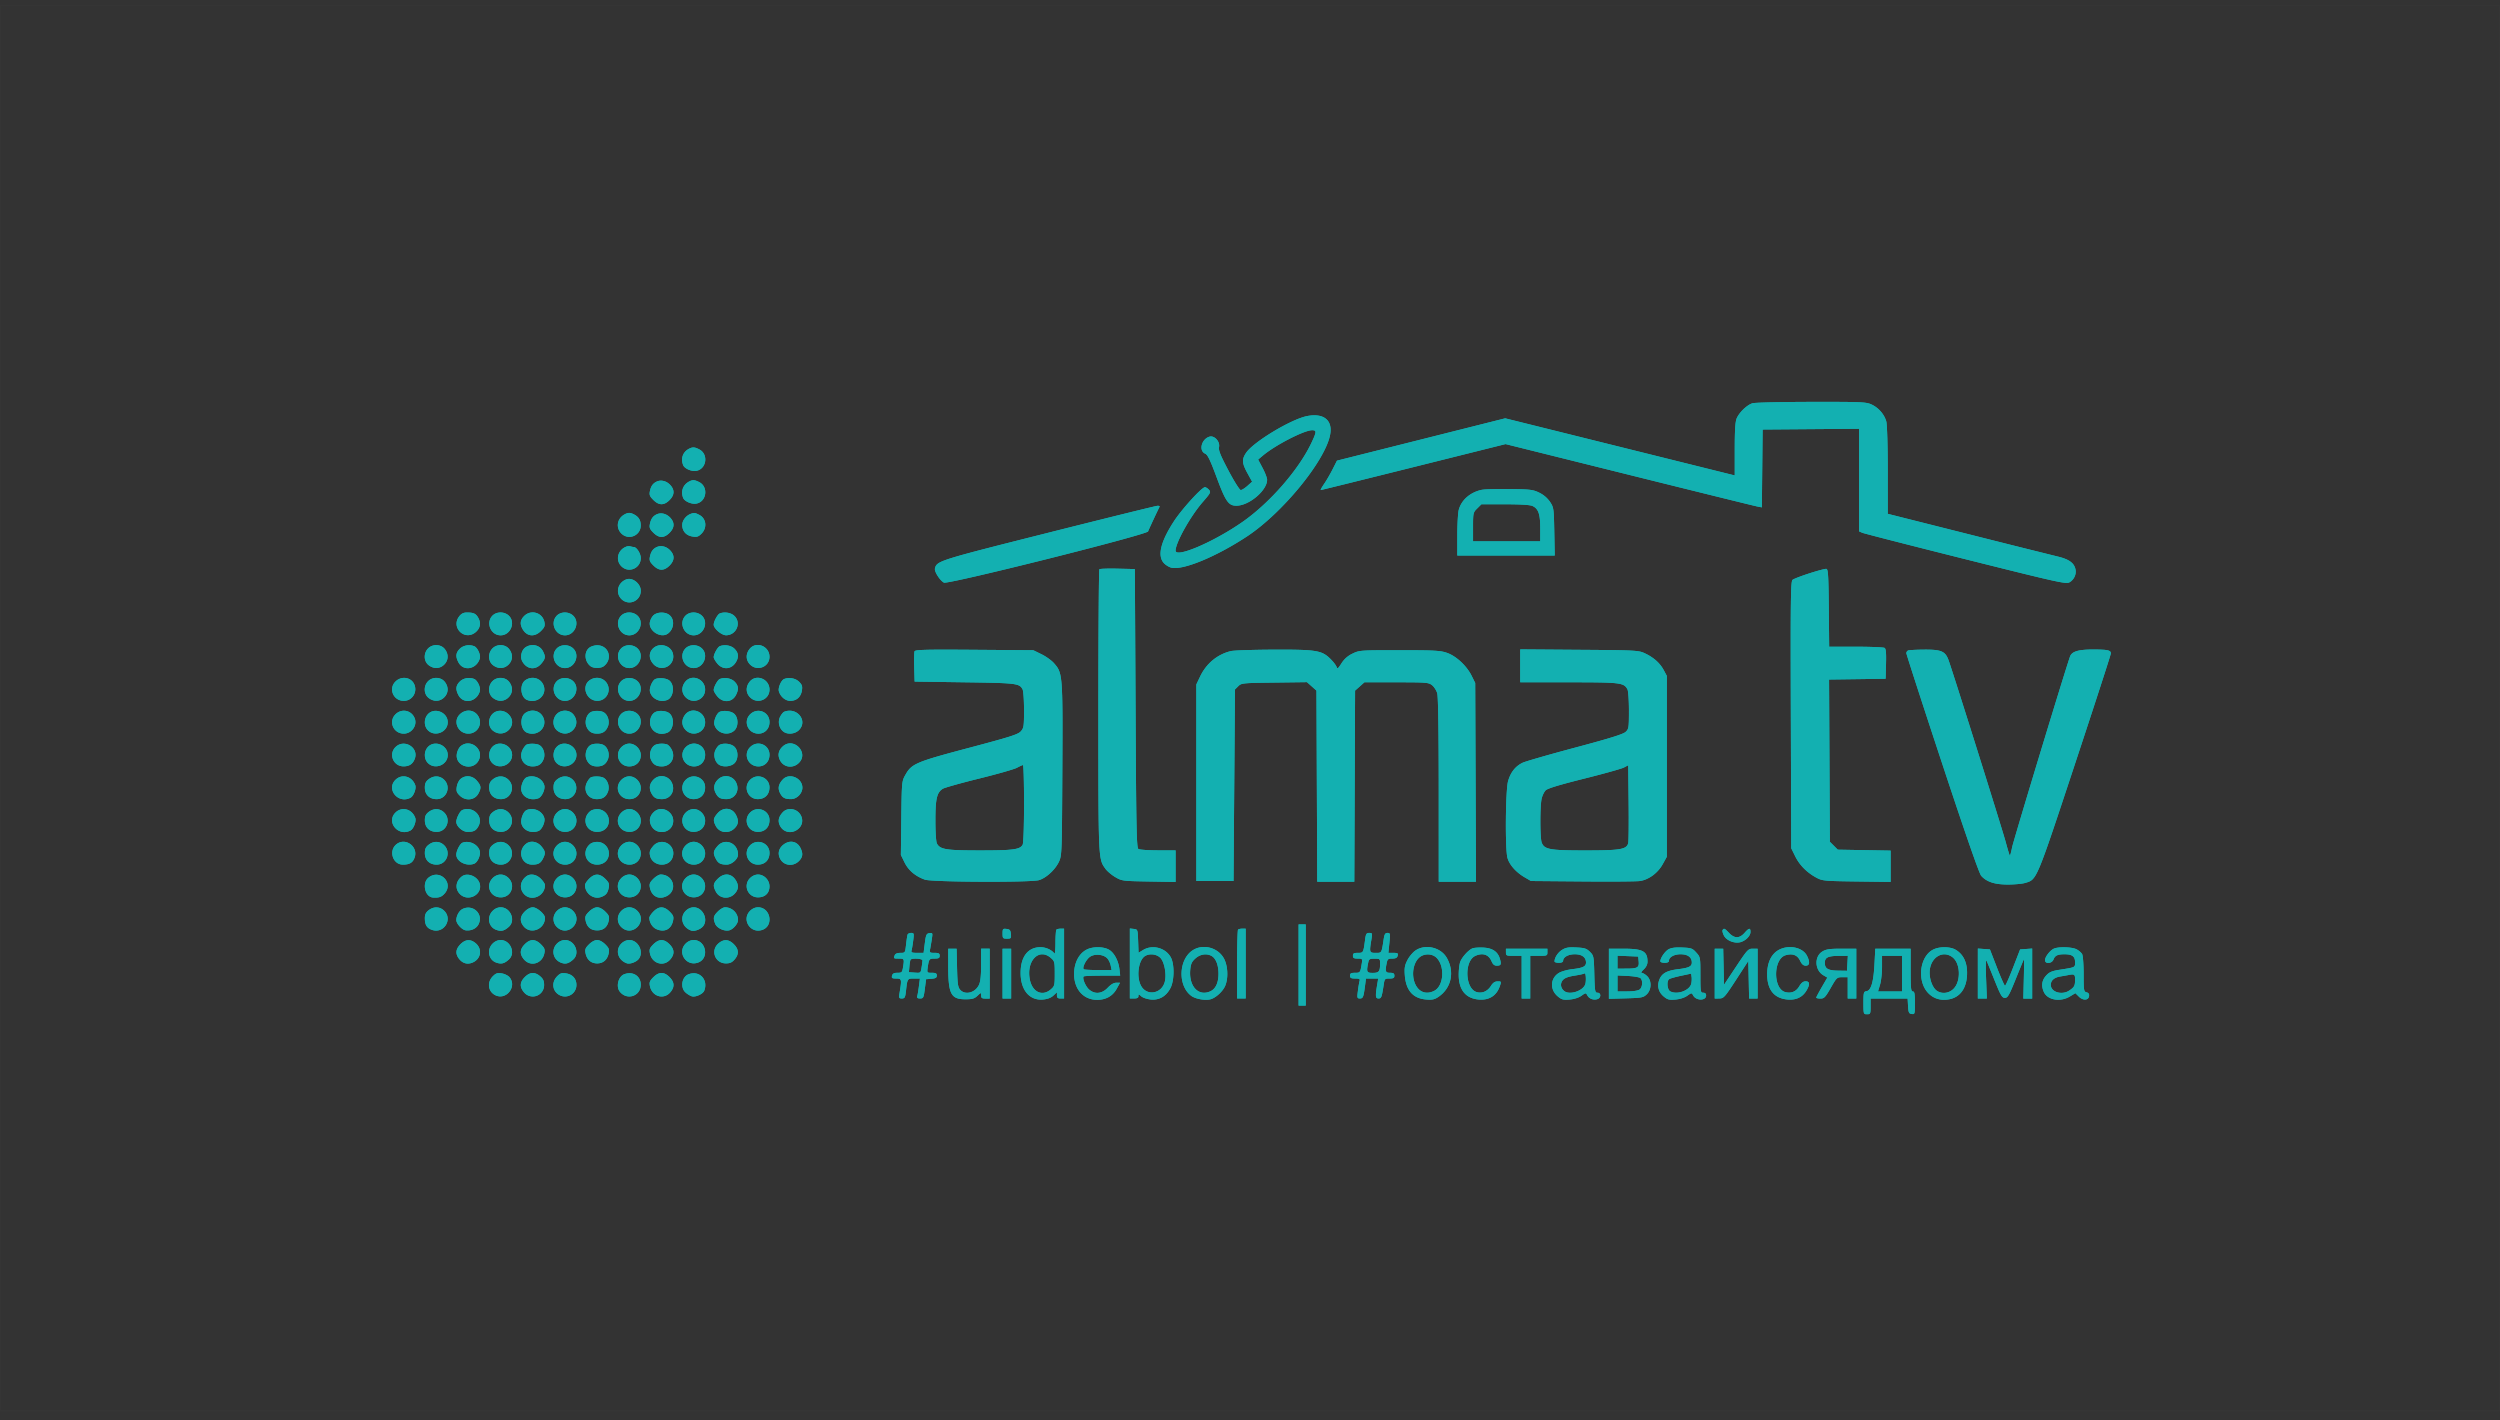 <svg xmlns="http://www.w3.org/2000/svg" width="250" height="142" fill="none"><rect width="100%" height="100%" fill="#333333" stroke="none"/><path stroke="#fff" stroke-opacity=".01" stroke-width=".1" d="M.05.55h249.9v140.525H.05z"/><path fill="#13B0B1" fill-rule="evenodd" d="M175.257 40.324c-.543.157-1.335.914-1.59 1.518-.139.33-.193 1.198-.193 3.08v2.622l-11.476-2.856-11.476-2.856-8.413 2.117-8.412 2.116-.437.865c-.24.475-.624 1.136-.854 1.47-.229.332-.376.605-.327.605.05 0 4.227-1.035 9.284-2.299l9.193-2.298 12.352 3.075c6.794 1.691 12.561 3.115 12.816 3.164l.462.089.038-3.893.038-3.892 4.827-.038 4.826-.037v10.266l.322.137c.177.075 4.826 1.267 10.332 2.648 9.172 2.3 10.04 2.493 10.367 2.311.456-.254.714-.792.616-1.289-.127-.647-.648-1.026-1.785-1.296a1817 1817 0 0 1-9.02-2.26l-7.972-2.01-.001-4.359c0-2.558-.062-4.577-.148-4.888-.198-.708-.784-1.376-1.49-1.695-.529-.24-1.032-.26-6.012-.252-2.988.005-5.629.066-5.867.135m-44.541 1.283c-1.588.305-5.371 2.583-6.109 3.68-.438.65-.411 1.033.139 2.035l.465.847-.467.418c-.257.23-.557.417-.667.417-.111 0-.656-.862-1.227-1.944-.819-1.55-1.01-2.029-.944-2.359.11-.547-.467-1.175-.952-1.035-.807.234-1.105 1.408-.432 1.702.242.106.507.654 1.136 2.349.904 2.438 1.192 2.854 1.979 2.854 1.268 0 3.076-1.523 3.075-2.592 0-.18-.202-.71-.449-1.175l-.449-.848.485-.407c1.246-1.047 4.125-2.527 4.915-2.527.463 0 .454.159-.079 1.282-1.263 2.665-4.138 5.965-6.854 7.868-2.864 2.007-6.721 3.666-6.721 2.892 0-.79 1.473-3.427 2.707-4.85.801-.921.842-1.002.626-1.24-.127-.14-.307-.254-.399-.254-.315 0-2.322 2.207-3.108 3.418-1.336 2.059-1.667 3.463-.988 4.183.187.199.528.402.758.452 1.179.258 4.497-1.12 7.554-3.138 3.487-2.302 7.687-7.4 8.281-10.052.34-1.516-.567-2.304-2.275-1.976m-61.848 3.289c-.588.32-.807.955-.555 1.61.14.364.877.677 1.352.573 1.007-.22 1.186-1.665.265-2.14-.477-.245-.677-.254-1.062-.043m-3.151 3.244c-.405.168-.622.46-.726.98-.074.368-.015.516.346.876.56.557 1.063.563 1.611.017.504-.502.536-1.004.097-1.494-.364-.405-.897-.558-1.328-.38m3.15.04c-.58.331-.799.965-.554 1.602.14.365.877.677 1.352.573 1.007-.22 1.186-1.665.265-2.14-.48-.247-.68-.254-1.062-.036m79.295.808c-1.136.245-2.009 1.002-2.281 1.98-.082.29-.148 1.443-.149 2.559l-.001 2.03h9.743l-.045-2.397c-.044-2.326-.056-2.414-.429-2.974a2.8 2.8 0 0 0-1.072-.914c-.628-.306-.893-.339-2.977-.364-1.258-.015-2.513.021-2.789.08m5.081 1.611c.596.27.782.805.782 2.244v1.29h-6.721v-1.436c0-1.397.012-1.447.418-1.852l.418-.416h2.364c1.528 0 2.497.06 2.739.17m-48.379 2.669c-11.006 2.772-11.174 2.824-11.37 3.573-.08.304.488 1.203.899 1.422.39.207 20.298-4.785 20.414-5.12.063-.179.931-2.042 1.149-2.465.03-.058-.063-.102-.207-.096-.145.005-5.043 1.214-10.885 2.685m-42.431-1.812c-.733.418-.873 1.322-.293 1.9.723.72 1.943.203 1.933-.82-.005-.522-.2-.84-.665-1.087-.387-.205-.608-.203-.975.007m3.284-.04c-.405.168-.622.46-.726.98-.074.368-.015.516.346.876.56.558 1.063.563 1.611.017.504-.502.536-1.004.097-1.494-.364-.405-.897-.557-1.328-.379m3.365-.032c-.48.175-.858.668-.858 1.12 0 .614.388 1.05 1.027 1.151.438.07.587.023.893-.283.596-.593.49-1.517-.214-1.88-.43-.221-.509-.231-.848-.108m-6.435 3.276c-.87.317-1.135 1.346-.507 1.972.726.723 1.937.205 1.937-.828 0-.453-.417-1.102-.709-1.102-.069 0-.211-.027-.316-.06a.74.74 0 0 0-.405.018m3.07.032c-.405.168-.622.46-.726.98-.074.368-.015.517.346.876.56.558 1.063.563 1.611.017.504-.502.536-1.003.097-1.493-.364-.406-.897-.558-1.328-.38m44.22 2.238c-.054.054-.099 6.424-.099 14.154 0 15.04-.011 14.794.707 15.8.172.24.614.613.982.829.657.384.723.393 3.352.439l2.681.046v-3.156l-1.752-.002c-.963-.001-1.848-.063-1.966-.137-.188-.118-.224-1.89-.286-14.064l-.072-13.929-1.723-.04c-.948-.022-1.769.005-1.824.06m71.002.408c-.81.26-1.568.553-1.684.649-.184.152-.206 1.885-.172 13.508l.039 13.334.398.806c.436.885 1.187 1.64 2.134 2.143.583.31.789.33 4.011.372l3.396.045v-3.13l-2.643-.047-2.642-.047-.396-.395-.397-.395-.039-8.113-.039-8.113 2.828-.038 2.827-.039.041-1.484c.031-1.091-.007-1.515-.143-1.6-.101-.064-1.389-.117-2.863-.119l-2.679-.002-.038-3.88c-.032-3.323-.068-3.883-.252-3.904-.118-.014-.877.188-1.687.449m-118.292.6c-.869.31-1.135 1.344-.507 1.97.727.724 1.937.205 1.937-.83 0-.706-.818-1.359-1.43-1.14m-16.72 3.692c-.866 1.095.5 2.481 1.598 1.621.474-.371.597-.897.33-1.41-.242-.468-.477-.587-1.154-.587-.346 0-.56.104-.775.376m3.303-.046c-.672.713-.143 1.95.833 1.95.992 0 1.529-1.3.813-1.97-.453-.424-1.236-.415-1.646.02m3.186.02c-.383.382-.442.781-.184 1.262.422.79 1.206.89 1.863.235.364-.363.42-.508.346-.89-.184-.947-1.337-1.292-2.025-.607m3.25-.02c-.673.713-.144 1.95.832 1.95.992 0 1.529-1.3.813-1.97-.453-.424-1.236-.415-1.646.02m6.434 0c-.672.713-.143 1.95.833 1.95.992 0 1.529-1.3.813-1.97-.453-.424-1.236-.415-1.646.02m3.28-.08c-.165.137-.34.455-.39.706-.17.877 1.11 1.681 1.817 1.141.632-.483.678-1.47.087-1.883-.412-.287-1.144-.27-1.513.036m3.155.08c-.672.713-.143 1.95.833 1.95.993 0 1.53-1.3.814-1.97-.454-.424-1.237-.415-1.647.02m3.44-.234c-.22.088-.605.8-.605 1.12 0 .388.792 1.064 1.24 1.059 1.02-.011 1.548-1.22.84-1.925-.336-.335-.991-.448-1.475-.254m-29.18 3.51c-.454.481-.422 1.272.066 1.654.51.4 1.126.379 1.56-.054.434-.432.456-1.046.055-1.554-.396-.501-1.23-.524-1.681-.046m3.186.02c-.402.4-.44.774-.142 1.35.49.943 1.811.712 2.142-.375.111-.366-.23-1.106-.57-1.236-.497-.19-1.084-.083-1.43.261m3.249-.02c-.453.481-.422 1.272.066 1.654.51.4 1.126.379 1.56-.054.434-.432.456-1.046.055-1.554-.396-.501-1.23-.524-1.681-.046m3.307-.115c-.39.272-.545.95-.315 1.38.439.82 1.322.935 1.904.246.426-.504.451-.701.161-1.26-.32-.617-1.144-.789-1.75-.367m3.128.115c-.672.713-.143 1.95.833 1.95.992 0 1.529-1.3.813-1.97-.453-.424-1.236-.415-1.646.02m3.307-.115c-.59.411-.544 1.399.088 1.882.292.224 1.02.224 1.312 0 .942-.72.511-2.096-.656-2.096-.24 0-.575.096-.744.213m3.128.115c-.672.713-.143 1.95.833 1.95.992 0 1.529-1.3.813-1.97-.453-.424-1.236-.415-1.646.02m3.28-.08c-.499.413-.534 1.047-.087 1.576a1.137 1.137 0 0 0 2-.979c-.174-.788-1.269-1.13-1.912-.597m3.155.08c-.672.713-.143 1.95.833 1.95.993 0 1.53-1.3.814-1.97-.454-.424-1.237-.415-1.647.02m3.44-.234c-.213.086-.605.795-.605 1.097 0 .116.167.407.37.648.576.682 1.466.574 1.895-.228.257-.482.199-.88-.185-1.263-.336-.335-.991-.448-1.475-.254m2.98.28c-.4.508-.379 1.122.055 1.554.723.72 1.938.234 1.938-.775 0-1.076-1.343-1.601-1.992-.779m16.5.233c-.041.108-.057.832-.034 1.61l.041 1.414 5.005.071c5.212.074 5.466.105 5.789.706.08.15.146 1.074.146 2.054 0 1.646-.025 1.81-.322 2.145-.274.308-1.048.555-5.184 1.652-5.334 1.416-5.73 1.585-6.363 2.708-.352.625-.359.693-.403 4.319l-.044 3.684.368.749c.391.797 1.082 1.38 2.038 1.72.69.245 10.526.29 11.386.052.719-.199 1.642-1.042 2.014-1.841.292-.625.3-.862.34-9.24.046-9.502.036-9.63-.841-10.624-.239-.272-.8-.673-1.247-.891l-.813-.398-5.9-.043c-4.899-.035-5.913-.01-5.976.153m31.644-.026c-1.35.317-2.467 1.238-3.092 2.551l-.373.784v19.657h3.718l.071-9.576.072-9.575.325-.324c.317-.316.411-.326 3.6-.368l3.275-.043.475.423.476.423.038 9.556.039 9.555h3.706l.039-9.555.039-9.556.467-.415.467-.416h3.196c3.003 0 3.218.018 3.568.291.204.16.438.53.519.82.093.336.147 3.846.147 9.68l.001 9.151h3.726l-.04-9.935-.039-9.936-.352-.712c-.496-1.001-1.547-1.982-2.469-2.302-.663-.23-1.24-.262-4.758-.262-3.935 0-4.016.006-4.7.341a2.6 2.6 0 0 0-1.096.97c-.337.53-.414.587-.487.356-.048-.15-.322-.507-.61-.794-.861-.856-1.408-.946-5.682-.93-2.05.008-3.97.072-4.266.141m28.924 1.476v1.645h4.87c5.179 0 5.493.038 5.851.705.081.15.148 1.1.148 2.11 0 1.739-.018 1.853-.334 2.148-.244.229-1.585.646-5.046 1.57-2.593.693-4.953 1.373-5.246 1.511-.714.338-1.191.934-1.454 1.817-.262.877-.313 6.816-.067 7.699.191.683.847 1.43 1.691 1.925l.66.386 5.148.044c2.831.025 5.415.006 5.741-.042.882-.129 1.791-.796 2.279-1.674l.417-.75v-18.09l-.315-.587c-.377-.701-1.024-1.272-1.901-1.679-.615-.284-.907-.3-6.543-.34l-5.899-.044zm38.79-1.537a.31.31 0 0 0-.179.272c0 .11 1.615 5.088 3.589 11.063 2.354 7.124 3.695 10.98 3.897 11.203.55.606 1.338.864 2.651.868.659.002 1.443-.07 1.743-.16 1.182-.352 1.08-.107 4.98-11.892 1.974-5.965 3.589-10.942 3.589-11.06 0-.32-.314-.388-1.806-.388-1.427 0-2.074.192-2.264.671-.329.83-5.663 18.394-5.806 19.116-.095.482-.199.85-.23.819-.032-.032-.211-.627-.399-1.322-.375-1.388-5.368-17.276-5.737-18.254-.325-.863-.732-1.033-2.448-1.019-.771.006-1.482.044-1.58.083M39.546 68.156c-.727.724-.206 1.93.833 1.93.803 0 1.353-.795 1.083-1.566-.276-.788-1.295-.982-1.916-.364m3.249-.02c-.454.481-.422 1.273.066 1.655.51.4 1.126.378 1.56-.055.434-.432.456-1.046.055-1.554-.396-.501-1.23-.524-1.681-.046m3.186.02c-.402.4-.44.774-.142 1.35.49.943 1.811.712 2.142-.374.111-.367-.23-1.107-.57-1.237-.497-.19-1.084-.083-1.43.261m3.249-.02c-.453.481-.422 1.273.066 1.655.51.4 1.126.378 1.56-.055.434-.432.456-1.046.055-1.554-.396-.501-1.23-.524-1.681-.046m3.307-.115c-.607.424-.49 1.72.178 1.977 1.089.416 2.098-.597 1.583-1.589-.33-.638-1.145-.818-1.76-.388m3.128.115c-.672.713-.143 1.95.833 1.95.992 0 1.529-1.3.813-1.97-.453-.424-1.236-.414-1.646.02m3.307-.115c-.868.605-.34 2.05.752 2.06.86.01 1.41-.902 1.01-1.672-.332-.638-1.146-.818-1.762-.388m3.128.115c-.672.713-.143 1.95.833 1.95.992 0 1.529-1.3.813-1.97-.453-.424-1.236-.414-1.646.02m3.44-.234c-.298.12-.635.906-.543 1.27.179.71.995 1.102 1.72.826.668-.256.785-1.553.177-1.977-.297-.208-.983-.268-1.354-.119m2.98.28c-.4.508-.379 1.122.055 1.554.723.72 1.937.234 1.937-.775 0-1.076-1.342-1.601-1.991-.779m3.455-.28c-.213.086-.605.796-.605 1.098 0 .115.167.407.37.648.565.668 1.468.599 1.852-.142.3-.576.26-.95-.142-1.35-.336-.335-.991-.448-1.475-.254m2.98.28c-.4.508-.379 1.122.055 1.554.723.72 1.938.234 1.938-.775 0-1.076-1.343-1.601-1.992-.779m3.455-.28c-.3.12-.627.889-.524 1.23.168.55.65.954 1.144.954.617 0 1.054-.386 1.156-1.022.07-.437.023-.585-.284-.89-.353-.353-.998-.47-1.492-.272m-38.864 3.53c-.727.724-.206 1.93.833 1.93.782 0 1.365-.811 1.094-1.52-.312-.819-1.304-1.03-1.927-.41m3.249-.02c-.426.452-.417 1.232.02 1.64.715.67 1.957.143 1.957-.83 0-.988-1.305-1.522-1.977-.81m3.17.037c-.705.702-.153 1.913.87 1.913.88 0 1.432-.9 1.029-1.677-.376-.723-1.296-.838-1.9-.236m3.265-.036c-.453.48-.422 1.272.066 1.654 1.154.904 2.594-.605 1.56-1.634-.464-.463-1.2-.472-1.626-.02m3.307-.116c-.607.424-.49 1.721.178 1.977 1.089.416 2.098-.597 1.583-1.589-.33-.638-1.145-.817-1.76-.388m3.128.116c-.453.48-.422 1.272.066 1.654.51.4 1.126.378 1.56-.055.434-.432.456-1.046.055-1.554-.396-.501-1.23-.524-1.68-.045m3.39-.187c-.415.242-.614.937-.41 1.43.206.493.528.706 1.07.706.543 0 .866-.213 1.071-.707.21-.506-.002-1.203-.437-1.435-.324-.173-.991-.17-1.294.006m3.045.187c-.672.712-.143 1.95.833 1.95.992 0 1.529-1.3.813-1.97-.453-.425-1.236-.415-1.646.02m3.39-.187c-.415.242-.614.937-.41 1.43.263.631.936.885 1.636.618.669-.256.786-1.553.178-1.977-.343-.24-1.052-.275-1.404-.07m3.03.232c-.4.508-.379 1.122.055 1.554.723.72 1.937.235 1.937-.775 0-1.076-1.342-1.601-1.991-.779m3.455-.28c-.298.12-.635.906-.543 1.27.211.837 1.281 1.19 1.957.644.473-.38.473-1.358 0-1.74-.314-.252-1.005-.338-1.414-.174m3.035.255c-.726.723-.205 1.93.834 1.93.639 0 1.104-.49 1.104-1.16 0-1.02-1.205-1.5-1.937-.77m3.4-.255c-.1.04-.281.265-.403.5-.253.487-.103 1.155.334 1.485.415.314 1.15.242 1.544-.15.938-.935-.197-2.347-1.475-1.835m-38.864 3.53c-.723.721-.204 1.936.822 1.926.564-.006.91-.241 1.105-.754.43-1.124-1.064-2.031-1.927-1.171m3.249-.02c-.426.453-.417 1.232.02 1.64.715.67 1.957.143 1.957-.83 0-.988-1.305-1.522-1.977-.81m3.276-.08c-.169.138-.345.485-.39.773-.202 1.25 1.594 1.788 2.183.655.572-1.103-.825-2.216-1.793-1.428m3.159.08c-.426.453-.417 1.232.02 1.64.715.67 1.957.143 1.957-.83 0-.988-1.305-1.522-1.977-.81m3.44-.234c-.1.04-.281.265-.402.498-.425.818.08 1.686.982 1.686.572 0 .892-.205 1.1-.707.212-.506 0-1.203-.436-1.435-.27-.143-.934-.166-1.244-.041m2.995.235c-.426.452-.416 1.23.02 1.64.715.669 1.957.142 1.957-.83 0-.989-1.305-1.523-1.977-.81m3.39-.186c-.415.242-.614.936-.41 1.428.206.494.528.707 1.07.707.543 0 .866-.213 1.071-.707.21-.506-.002-1.203-.437-1.435-.324-.173-.991-.17-1.294.007m3.085.206c-.723.72-.235 1.93.779 1.93.678 0 1.158-.465 1.158-1.12 0-.606-.546-1.16-1.144-1.16-.278 0-.571.13-.793.35m3.35-.206c-.415.242-.614.936-.41 1.428.21.502.529.707 1.101.707.9 0 1.408-.868.985-1.681-.12-.232-.322-.46-.45-.51-.336-.128-.958-.1-1.226.056m3.085.206c-.726.724-.206 1.93.833 1.93.64 0 1.104-.49 1.104-1.16 0-1.02-1.204-1.5-1.937-.77m3.35-.206c-.127.074-.312.328-.41.565-.21.504.003 1.202.438 1.433.412.22 1.075.159 1.436-.132.473-.382.473-1.359 0-1.74-.355-.287-1.08-.35-1.464-.126m3.085.206c-.726.724-.205 1.93.834 1.93.639 0 1.104-.49 1.104-1.16 0-1.02-1.205-1.5-1.937-.77m3.253-.061c-.43.4-.522.884-.26 1.388.37.714 1.295.838 1.882.252 1.037-1.032-.55-2.635-1.622-1.64m24.139 5.703c0 2.242-.059 3.964-.14 4.116-.26.483-.943.575-4.248.575-3.4 0-4.005-.096-4.324-.69-.09-.168-.154-1.13-.154-2.296 0-2.181.147-2.814.738-3.181.184-.114 1.814-.572 3.623-1.019s3.515-.932 3.79-1.08.548-.27.608-.274c.059-.003.107 1.729.107 3.85m60.417 3.953c-.155.632-.771.738-4.289.738-3.552 0-4.1-.098-4.362-.785-.177-.464-.181-3.648-.006-4.4.071-.305.253-.68.405-.83.19-.189 1.396-.555 3.836-1.165 1.957-.49 3.752-.991 3.988-1.115l.429-.225.04 3.726c.022 2.05.004 3.874-.041 4.056M39.546 77.985c-.958.954.287 2.438 1.502 1.79.315-.168.6-.913.48-1.253-.318-.897-1.342-1.175-1.982-.537m3.315-.054c-.288.225-.377.422-.377.83 0 .7.464 1.153 1.179 1.153.994 0 1.472-1.218.758-1.929-.434-.433-1.05-.454-1.56-.054m3.21-.046c-.169.137-.345.484-.39.773-.071.436-.023.584.283.89.596.593 1.523.488 1.888-.214.29-.558.265-.756-.161-1.26-.432-.512-1.125-.593-1.62-.19m3.225.046c-.288.225-.377.422-.377.83 0 .7.464 1.153 1.179 1.153.994 0 1.472-1.218.758-1.929-.434-.433-1.05-.454-1.56-.054m3.374-.2c-.325.13-.629.896-.531 1.339.15.683.96 1.041 1.707.756.339-.13.687-.885.589-1.276-.179-.708-1.042-1.109-1.765-.82m3.061.2c-.287.225-.377.422-.377.83 0 .7.464 1.153 1.179 1.153.994 0 1.472-1.218.758-1.929-.434-.433-1.05-.454-1.56-.054m3.374-.2c-.1.04-.281.264-.402.497-.425.818.08 1.686.982 1.686.573 0 .892-.205 1.101-.706.21-.507-.002-1.204-.437-1.436-.27-.143-.934-.166-1.244-.041m3.035.254c-.749.746-.25 1.93.813 1.93.642 0 1.124-.48 1.124-1.12 0-.606-.546-1.16-1.144-1.16-.278 0-.571.13-.793.35m3.253-.06c-.431.4-.522.883-.26 1.387.242.466.484.602 1.07.602.878 0 1.38-.877.963-1.681a1.123 1.123 0 0 0-1.773-.309m3.182.06c-.723.72-.235 1.93.779 1.93.703 0 1.158-.463 1.158-1.175 0-.99-1.222-1.466-1.937-.755m3.253-.06c-.431.4-.522.883-.26 1.387.242.466.484.602 1.07.602.878 0 1.38-.877.963-1.681a1.123 1.123 0 0 0-1.773-.309m3.182.06c-.723.72-.235 1.93.779 1.93.703 0 1.159-.463 1.159-1.175 0-.99-1.223-1.466-1.937-.755m3.266-.03c-.433.472-.516.89-.269 1.365.242.466.48.594 1.104.594.569 0 1.126-.563 1.126-1.14 0-.978-1.311-1.526-1.961-.818m-38.73 3.306c-.958.955.287 2.438 1.502 1.79.315-.168.6-.912.48-1.253-.318-.897-1.342-1.174-1.982-.537m3.315-.054c-.288.225-.377.422-.377.83 0 .7.464 1.154 1.179 1.154.994 0 1.472-1.219.758-1.93-.434-.432-1.05-.454-1.56-.054m3.374-.2c-.24.096-.605.81-.605 1.186 0 .442.627.998 1.126.998.623 0 .861-.129 1.103-.595.505-.973-.56-2.016-1.624-1.59m3.06.2c-.287.225-.376.422-.376.83 0 .7.464 1.154 1.179 1.154.994 0 1.472-1.219.758-1.93-.434-.432-1.05-.454-1.56-.054m3.375-.2c-.325.13-.629.896-.531 1.34.15.682.96 1.04 1.707.755.339-.13.687-.885.589-1.276-.179-.708-1.042-1.109-1.765-.82m3.035.254c-.75.746-.25 1.93.813 1.93.642 0 1.124-.48 1.124-1.12 0-.606-.546-1.16-1.144-1.16-.278 0-.572.13-.793.35m3.355-.167c-.942.72-.512 2.097.656 2.097.58 0 1.029-.333 1.142-.847a1.163 1.163 0 0 0-1.142-1.423c-.236 0-.531.078-.656.173m3.08.167c-.749.746-.25 1.93.813 1.93.642 0 1.124-.48 1.124-1.12 0-.606-.546-1.16-1.144-1.16-.278 0-.571.13-.793.35m3.253-.06c-.431.4-.522.883-.26 1.387.487.94 1.935.776 2.16-.244.24-1.09-1.094-1.892-1.9-1.144m3.182.06c-.723.72-.235 1.93.779 1.93.678 0 1.158-.465 1.158-1.12 0-.606-.546-1.16-1.144-1.16-.278 0-.571.13-.793.35m3.166.089c-.426.504-.451.702-.161 1.26.359.692 1.292.807 1.87.23.402-.4.441-.773.142-1.349-.385-.74-1.287-.81-1.851-.141m3.27-.089c-.724.72-.236 1.93.778 1.93.703 0 1.159-.462 1.159-1.174 0-.99-1.223-1.467-1.937-.756m3.265-.029c-.433.472-.516.889-.269 1.364.372.716 1.294.827 1.895.228.705-.702.153-1.912-.872-1.912-.294 0-.566.115-.754.32m-38.64 3.205c-.8.65-.356 2.03.651 2.03.674 0 .993-.195 1.175-.715.383-1.093-.935-2.041-1.827-1.315m3.225.046c-.288.225-.377.422-.377.83 0 .7.464 1.154 1.179 1.154.994 0 1.472-1.218.758-1.93-.434-.432-1.05-.454-1.56-.054m3.374-.2c-.24.096-.605.81-.605 1.186 0 .685 1.014 1.202 1.781.91.349-.134.67-.853.566-1.267-.171-.676-1.063-1.101-1.742-.829m3.06.2c-.287.225-.376.422-.376.83 0 .7.464 1.154 1.179 1.154.994 0 1.472-1.218.758-1.93-.434-.432-1.05-.454-1.56-.054m3.33-.113c-.918.702-.516 2.097.604 2.097.58 0 .827-.136 1.058-.58.29-.56.265-.757-.161-1.261-.4-.474-1.068-.587-1.501-.256m3.08.167c-.75.747-.25 1.93.813 1.93.642 0 1.124-.48 1.124-1.12 0-.606-.546-1.16-1.144-1.16-.278 0-.572.13-.793.35m3.355-.167c-.942.72-.512 2.097.656 2.097.58 0 1.029-.333 1.142-.847a1.163 1.163 0 0 0-1.142-1.423c-.236 0-.531.078-.656.173m3.08.167c-.749.747-.25 1.93.813 1.93.642 0 1.124-.48 1.124-1.12 0-.606-.546-1.16-1.144-1.16-.278 0-.571.13-.793.35m3.153.104c-.3.355-.365.548-.299.89.233 1.2 2.039 1.27 2.299.09a1.137 1.137 0 0 0-2-.98m3.282-.104c-.749.747-.25 1.93.813 1.93.642 0 1.124-.48 1.124-1.12 0-.606-.546-1.16-1.144-1.16-.278 0-.571.13-.793.35m3.166.089c-.426.504-.451.702-.161 1.26.234.453.477.58 1.096.58.5 0 1.125-.555 1.125-1 0-1.167-1.327-1.708-2.06-.84m3.27-.089c-.724.72-.236 1.93.778 1.93.703 0 1.159-.462 1.159-1.174 0-.99-1.223-1.467-1.937-.756m3.33-.067c-.473.371-.596.897-.33 1.41.363.699 1.294.816 1.874.237.402-.4.441-.773.142-1.35-.338-.65-1.07-.78-1.686-.297m-35.48 3.29c-.691.54-.378 1.945.445 2 .577.037.84-.052 1.144-.389.963-1.066-.453-2.502-1.59-1.612m3.329-.114c-.609.466-.71 1.202-.238 1.725.792.877 2.308.142 2.025-.982-.186-.737-1.228-1.17-1.787-.743m3.08.168c-.75.746-.25 1.929.813 1.929.642 0 1.124-.48 1.124-1.12 0-.606-.546-1.16-1.144-1.16-.279 0-.572.13-.793.35m3.355-.168c-.59.45-.705 1.163-.277 1.704.697.883 2.148.316 2.148-.838 0-.119-.188-.403-.418-.632-.447-.445-1.05-.542-1.453-.234m3.08.168c-.75.746-.25 1.929.813 1.929.642 0 1.124-.48 1.124-1.12 0-.606-.546-1.16-1.144-1.16-.278 0-.572.13-.793.35m3.213.066c-.23.23-.418.513-.418.632 0 .836.833 1.466 1.59 1.204.498-.173.673-.383.786-.942.074-.369.015-.517-.346-.877-.56-.558-1.064-.563-1.612-.017m3.222-.066c-.749.746-.25 1.929.813 1.929.642 0 1.124-.48 1.124-1.12 0-.606-.546-1.16-1.144-1.16-.278 0-.571.13-.793.35m3.197.083c-.361.36-.42.508-.346.877.176.877.898 1.243 1.675.85 1.132-.573.688-2.16-.604-2.16-.16 0-.486.195-.725.433m3.238-.084c-.749.747-.25 1.93.813 1.93.642 0 1.124-.48 1.124-1.12 0-.606-.546-1.16-1.144-1.16-.278 0-.571.13-.793.35m3.213.067c-.474.472-.51.703-.2 1.298.366.705 1.34.805 1.892.193.357-.396.405-.773.155-1.24-.418-.782-1.206-.889-1.847-.25m3.222-.066a1.12 1.12 0 0 0 .798 1.929c.7 0 1.14-.425 1.14-1.102 0-.624-.538-1.177-1.144-1.177-.28 0-.572.129-.794.35m-32.15 3.221c-.278.219-.376.425-.376.793 0 .67.195.99.717 1.17 1.173.408 2.095-1.037 1.22-1.908-.434-.433-1.05-.454-1.56-.055m3.394-.128c-.33.16-.624.682-.624 1.114 0 .353.565.972.93 1.02.551.07 1.066-.167 1.287-.593.53-1.02-.536-2.051-1.593-1.541m3.016.183c-.62.618-.426 1.633.365 1.908.498.173.793.1 1.25-.31.713-.639.16-1.948-.822-1.948-.279 0-.572.13-.793.35m3.213.066c-.488.487-.532.967-.135 1.47.697.883 2.148.316 2.148-.838 0-.358-.8-1.048-1.215-1.048-.23 0-.546.165-.798.416m3.222-.066c-.476.474-.474 1.195.006 1.643 1.099 1.029 2.647-.58 1.58-1.643a1.15 1.15 0 0 0-.793-.35c-.278 0-.572.13-.793.35m3.197.083c-.366.364-.42.506-.344.89.131.652.522.984 1.158.984s1.026-.332 1.157-.984c.077-.384.022-.526-.343-.89-.266-.265-.582-.433-.814-.433s-.549.168-.815.433m3.238-.083c-.476.474-.473 1.195.006 1.643 1.099 1.029 2.647-.58 1.58-1.643a1.15 1.15 0 0 0-.793-.35c-.278 0-.571.13-.793.35m3.213.066c-.23.23-.418.514-.418.632 0 .482.31.97.726 1.144.818.343 1.474-.006 1.649-.878.075-.374.018-.52-.345-.881-.56-.557-1.064-.563-1.612-.017m3.222-.066c-.642.639-.361 1.657.544 1.975.318.112.955-.124 1.198-.443.536-.703-.059-1.882-.949-1.882-.278 0-.571.13-.793.35m3.213.066c-.45.45-.495.645-.276 1.22.164.427.866.772 1.375.675.401-.076.914-.661.914-1.042 0-.692-.593-1.269-1.304-1.269-.16 0-.479.187-.709.416m3.222-.066c-.886.883.034 2.32 1.221 1.908 1.173-.407.822-2.258-.427-2.258-.28 0-.572.13-.794.35m54.848 5.419v4.059h.715v-8.119h-.715zm-29.601-3.143c0 .472.031.508.438.508s.435-.032.393-.463c-.037-.386-.11-.47-.438-.508-.364-.042-.393-.007-.393.463m5.386-.394c-.052.052-.096.645-.097 1.317s-.05 1.155-.108 1.072c-.249-.357-.853-.633-1.388-.632-1.252.001-1.986.947-1.99 2.563-.005 1.724.894 2.794 2.241 2.669q.684-.064 1.037-.394l.353-.33v.31c0 .235.086.31.357.31h.358v-6.98h-.334c-.183 0-.376.042-.429.095m7.341 3.385v3.5h.429c.304 0 .429-.07.429-.236 0-.213.028-.21.285.02.157.142.588.285.965.32.849.079 1.546-.338 1.967-1.175.376-.75.39-2.357.026-3.031-.521-.964-1.833-1.317-2.773-.747l-.459.279-.041-1.17c-.041-1.158-.045-1.17-.435-1.214l-.393-.045zm10.82-3.385c-.052.052-.095 1.622-.095 3.49v3.394h.858v-6.98h-.334c-.183 0-.376.043-.429.096m48.457.043c-.047.076.012.327.132.558.252.486 1.038.805 1.625.66.531-.132 1.029-.627 1.029-1.025 0-.441-.147-.418-.599.096-.243.276-.513.427-.761.427-.243 0-.532-.157-.785-.427-.436-.464-.511-.498-.641-.29m-81.508.467c-.031.098-.098.546-.149.997-.091.814-.095.82-.567.82-.301 0-.507.082-.562.224-.13.34-.124.345.414.345.537 0 .551.03.409.89-.081.49-.128.534-.554.534-.345 0-.484.074-.54.285-.064.244-.004.285.413.285.545 0 .564.07.358 1.318-.106.64-.095.676.213.676.289 0 .334-.09.416-.819.132-1.168.137-1.175.796-1.175h.59l-.096.748c-.052.411-.127.86-.166.997-.053.189.014.25.28.25.325 0 .36-.07.474-.962l.124-.962.536-.044c.42-.035.537-.104.537-.32 0-.22-.1-.277-.492-.277-.486 0-.49-.006-.417-.534.118-.843.155-.89.69-.89.41 0 .505-.054.505-.285 0-.232-.096-.285-.512-.285-.481 0-.508-.023-.437-.392.041-.215.118-.67.169-1.009.09-.587.078-.614-.243-.57-.3.043-.35.151-.46 1.01l-.124.961h-.636c-.538 0-.626-.038-.566-.25.04-.136.114-.585.166-.996.09-.698.075-.748-.209-.748-.166 0-.329.08-.36.178m45.756.499c-.171 1.308-.176 1.317-.719 1.317-.402 0-.498.055-.498.285 0 .228.096.285.481.285.444 0 .476.03.42.392-.156 1.017-.167 1.032-.689 1.032-.402 0-.498.055-.498.285 0 .232.096.285.51.285.418 0 .498.045.44.25-.039.136-.114.585-.166.996-.088.693-.074.748.201.748.314 0 .362-.12.518-1.317l.088-.677h1.224l-.112.677c-.183 1.109-.16 1.317.146 1.317.282 0 .323-.112.517-1.388.087-.577.115-.606.579-.606.393 0 .488-.056.488-.285 0-.221-.095-.285-.429-.285-.464 0-.51-.132-.339-.979.078-.39.148-.445.555-.445.346 0 .485-.074.541-.285.064-.245.004-.285-.427-.285h-.502l.101-.997c.094-.937.083-.997-.188-.997-.229 0-.306.124-.379.605-.218 1.434-.191 1.39-.803 1.39-.628 0-.643-.044-.432-1.319.106-.641.095-.676-.214-.676-.281 0-.338.093-.414.677m-90.46.452c-.49.486-.534.966-.135 1.47.379.48.9.595 1.44.317.789-.406.875-1.37.171-1.921-.506-.397-.988-.354-1.477.133m3.221-.067c-.62.618-.426 1.633.365 1.908.498.173.793.1 1.25-.31.713-.638.16-1.948-.822-1.948-.279 0-.572.13-.793.35m3.213.067c-.51.507-.535.999-.079 1.527.665.77 1.826.415 2.034-.621.077-.384.022-.526-.343-.89-.56-.557-1.064-.562-1.612-.016m3.222-.067c-.622.62-.411 1.609.41 1.92.44.166.754.083 1.206-.322.712-.638.16-1.948-.823-1.948-.278 0-.572.13-.793.35m3.197.083c-.366.364-.42.506-.344.89.13.645.55 1.013 1.158 1.013s1.027-.368 1.157-1.013c.077-.384.022-.526-.343-.89-.266-.265-.582-.433-.814-.433s-.549.168-.815.433m3.238-.083c-.642.64-.361 1.657.544 1.975.318.112.955-.124 1.198-.443.536-.702-.059-1.882-.949-1.882-.278 0-.571.13-.793.35m3.197.083c-.366.364-.42.506-.344.89.209 1.036 1.37 1.39 2.034.62.456-.527.43-1.02-.079-1.526-.548-.547-1.052-.541-1.611.016m3.238-.083c-.886.883.034 2.32 1.221 1.908 1.173-.407.822-2.258-.428-2.258-.278 0-.571.13-.793.35m3.275-.012c-.828.71-.343 1.998.751 1.998.393 0 .606-.097.862-.392.455-.528.43-1.02-.08-1.527-.509-.508-1.003-.533-1.533-.08m36.915.574c-.821.361-1.34 1.3-1.352 2.45-.017 1.553.925 2.621 2.311 2.62.872 0 1.552-.385 1.947-1.103l.333-.606h-.377c-.247 0-.542.174-.85.499-.58.612-1.287.68-1.863.178-.36-.313-.704-1.144-.541-1.307.045-.045.885-.082 1.865-.082h1.782l-.069-.61c-.097-.861-.513-1.656-1.029-1.97-.516-.313-1.527-.346-2.157-.069m10.496.122c-1.417.938-1.484 3.567-.116 4.56.417.301 1.365.469 1.899.335.523-.13 1.245-.79 1.48-1.351.335-.799.262-2.07-.161-2.79-.627-1.065-2.093-1.422-3.102-.754m22.309 0c-.268.177-.636.61-.818.962-.274.527-.321.795-.268 1.523.112 1.518.819 2.324 2.131 2.428.622.05.844.002 1.244-.272 1.283-.877 1.624-2.488.823-3.893-.595-1.042-2.115-1.408-3.112-.748m5.663-.193c-.407.18-1.028.87-1.206 1.34-.084.221-.153.799-.153 1.285 0 1.501.68 2.358 1.968 2.481 1.067.102 1.821-.372 2.152-1.353.15-.447.142-.463-.23-.457-.275.003-.468.135-.673.46-.349.551-.917.782-1.465.593-1.129-.39-1.2-3.101-.094-3.603.745-.338 1.346-.137 1.629.544.127.306.277.433.512.433.422 0 .478-.11.331-.649-.203-.74-.73-1.108-1.665-1.157-.451-.024-.949.014-1.106.083m8.97.149c-.416.26-.747.773-.747 1.156 0 .073.193.133.429.133.263 0 .429-.073.429-.191 0-.374.51-.663 1.168-.663.712 0 1.12.3 1.12.825 0 .396-.307.544-1.377.666-.481.055-1.078.222-1.326.372-.873.529-.933 1.667-.123 2.345.392.33.551.372 1.187.32.449-.037.908-.184 1.18-.376.437-.31.446-.311.594-.036.18.335.615.495 1.009.37.374-.118.383-.64.011-.64-.254 0-.278-.137-.322-1.85-.046-1.796-.058-1.86-.439-2.238-.335-.334-.53-.397-1.358-.438-.784-.039-1.056.008-1.435.245m10.659-.063c-.369.207-.824.872-.824 1.203 0 .082.193.15.429.15.264 0 .429-.074.429-.192 0-.374.51-.663 1.169-.663.711 0 1.119.3 1.119.825 0 .392-.301.539-1.359.667-1.11.134-1.619.407-1.868 1-.273.65-.122 1.278.414 1.728.378.317.543.36 1.175.308.448-.037.907-.184 1.179-.376.437-.31.446-.311.594-.036.293.546 1.295.55 1.295.005 0-.18-.099-.275-.286-.275-.271 0-.286-.096-.286-1.779 0-1.758-.005-1.783-.413-2.238-.378-.421-.493-.463-1.394-.503-.687-.03-1.099.023-1.373.176m11.043.049c-.764.403-1.184 1.273-1.184 2.448 0 1.54.681 2.396 2.009 2.523.857.082 1.501-.21 1.9-.861.385-.63.364-.955-.064-.955-.24 0-.431.148-.635.494-.314.53-.796.733-1.385.586-1.259-.315-1.234-3.34.03-3.694.693-.195 1.164-.014 1.435.552.17.355.331.495.568.495.397 0 .44-.374.114-1.002-.429-.827-1.792-1.113-2.788-.586m15.503-.06c-1.444.626-1.764 3.214-.548 4.426.528.525 1.2.725 2.002.596 1.174-.19 1.85-1.163 1.849-2.662-.002-1.068-.381-1.839-1.128-2.293-.522-.317-1.528-.348-2.175-.067m12.011-.064c-.392.157-.914.821-.914 1.162 0 .413.688.356.851-.072.15-.393.414-.517 1.101-.517.763 0 1.051.215 1.051.785 0 .543.065.512-1.573.77-.751.12-1.005.23-1.323.58-.428.472-.503 1.028-.222 1.643.368.804 1.641 1.022 2.598.445l.552-.333.345.343c.418.417.962.391 1.025-.049.029-.206-.05-.326-.25-.378-.276-.072-.294-.181-.294-1.808 0-.953-.066-1.856-.147-2.006-.081-.151-.335-.371-.565-.49-.448-.23-1.741-.274-2.235-.075M94.824 96.616c0 2.792.27 3.311 1.718 3.311.683 0 .897-.061 1.2-.345.369-.344.37-.344.37-.035 0 .249.084.31.429.31h.429V94.87h-.858v1.58c0 1.133-.063 1.714-.222 2.046-.371.78-1.364 1.041-1.865.49-.234-.257-.28-.572-.32-2.208l-.046-1.908h-.836zm5.433.748v2.492h.858v-4.985h-.858zm50.336-2.137c0 .337.043.356.787.356h.786v4.273h.858v-4.273h.858c.82 0 .858-.016.858-.356v-.356h-4.147zm10.297 2.148v2.505l1.704-.047c1.574-.044 1.734-.075 2.074-.393.499-.468.518-1.389.038-1.838-.182-.17-.417-.31-.522-.31-.107 0-.025-.152.188-.349.245-.226.379-.498.379-.772 0-1.052-.464-1.3-2.424-1.3h-1.437zm10.582-.011v2.492l.464-.009c.437-.008.539-.123 1.681-1.88l1.215-1.872.04 1.88.04 1.881h.85v-4.985h-.481c-.457 0-.539.088-1.68 1.805l-1.2 1.804-.04-1.805-.04-1.804h-.849zm10.768-2.215c-.829.504-.772 1.867.1 2.38l.392.23-.554.956c-.304.526-.553.998-.553 1.049s.188.092.419.092c.372 0 .488-.12 1.03-1.068.591-1.035.627-1.068 1.153-1.068h.544v2.136h.858v-4.985h-1.466c-1.2 0-1.548.051-1.923.278m5.209 1.253c-.093 1.791-.345 2.65-.797 2.716-.286.043-.308.128-.308 1.176 0 1.109.006 1.129.357 1.129.338 0 .358-.043.358-.783v-.784h3.703l.043.748c.038.652.085.754.365.793.311.044.322.007.322-1.103 0-.927-.042-1.15-.215-1.15-.181 0-.214-.332-.214-2.137v-2.136h-3.535zm10.335.953v2.501h.901l-.077-2.03c-.047-1.246-.027-1.92.052-1.744.07.156.437 1.054.815 1.994.597 1.484.731 1.709 1.014 1.709s.423-.24 1.094-1.906c.422-1.05.786-1.925.808-1.947s.018.851-.009 1.942l-.049 1.982h.885v-5.002l-.604.044-.604.044-.704 1.816c-.387.999-.749 1.816-.805 1.816s-.418-.817-.805-1.816l-.704-1.816-.604-.044-.604-.044zm-92.709-1.57c.382.327.401.401.401 1.579 0 1.176-.019 1.251-.401 1.579-.85.728-1.839.266-2.089-.977-.378-1.87.898-3.203 2.089-2.182m5.638.037c.144.143.304.469.355.723l.093.462h-1.353c-.744 0-1.39-.037-1.436-.083-.158-.158.208-.916.586-1.213.455-.357 1.342-.3 1.755.111m5.343-.014c.377.404.6 1.576.439 2.305-.285 1.293-1.877 1.55-2.429.391-.447-.939-.198-2.53.455-2.91.474-.274 1.171-.177 1.535.214m5.087-.22c.437.232.707.913.707 1.782 0 .904-.286 1.521-.817 1.762-1.193.541-2.166-.51-2.007-2.168.057-.584.157-.8.52-1.123.473-.422 1.096-.52 1.597-.254m22.511.192c.857.853.724 2.811-.224 3.3-.815.42-1.569.133-1.932-.733-.394-.94-.142-2.204.532-2.674.493-.344 1.219-.296 1.624.107m51.605-.047c.794.622.846 2.399.093 3.15-.462.46-1.169.54-1.671.19-.482-.336-.812-1.362-.692-2.154.193-1.283 1.364-1.895 2.27-1.186m-31.392.405c.06.619-.115.722-1.226.725l-.893.002V95.57l1.036.042 1.037.042zm20.876.193-.044.748-.888-.014c-1.01-.015-1.328-.202-1.328-.78 0-.537.313-.692 1.402-.698l.901-.004zm5.462 1.032v1.781h-2.403l.2-.664c.111-.365.201-1.166.201-1.78v-1.117h2.002zm-97.958-1.317c0 .098-.042.422-.091.72-.089.533-.098.54-.678.498l-.588-.043.05-.57c.027-.313.08-.617.115-.676.116-.187 1.194-.123 1.192.07m45.762.309c0 .791-.113.937-.73.937-.605 0-.646-.087-.467-.979.081-.407.137-.445.643-.445.536 0 .554.016.554.487m-88.722 1.27c-.601.599-.49 1.518.229 1.888 1.085.559 2.215-.838 1.44-1.782-.137-.168-.486-.343-.775-.389-.438-.07-.587-.022-.894.283m3.196.084c-.51.507-.535.999-.079 1.527a1.131 1.131 0 0 0 2.006-.748c0-.391-.097-.604-.394-.858-.53-.454-1.023-.429-1.533.079m3.24-.084c-.605.602-.49 1.518.236 1.892a1.145 1.145 0 0 0 1.683-1.025c0-.613-.388-1.048-1.026-1.15-.438-.07-.587-.022-.894.283m6.683-.19c-.574.231-.822 1.217-.433 1.721.712.924 2.104.47 2.104-.686 0-.876-.812-1.379-1.67-1.034m2.93.29c-.365.364-.42.506-.343.89.209 1.036 1.37 1.391 2.034.62.456-.527.43-1.019-.079-1.526-.548-.546-1.052-.541-1.611.016m3.505-.29c-.664.267-.836 1.317-.295 1.81.177.162.463.336.636.389.368.11 1.111-.229 1.242-.568.427-1.108-.501-2.064-1.583-1.63m89.696.947c-.173.688-1.553 1.163-2.11.726-.369-.289-.433-.746-.153-1.087.18-.218.525-.352 1.18-.456.509-.08.96-.181 1.001-.223.117-.12.179.658.082 1.04m10.582 0c-.169.675-1.405 1.122-2.09.757-.319-.17-.389-1.044-.099-1.233.097-.063.628-.211 1.179-.33l1.003-.213.047.338c.026.186.008.492-.04.681m38.387-.413c-.003.608-.072.74-.566 1.077-.741.505-1.863.171-1.863-.555 0-.447.341-.744.97-.846.292-.048.628-.107.746-.132.641-.135.715-.088.713.456m-43.457-.15c.253.251.197.924-.094 1.136-.156.113-.65.19-1.234.19h-.973v-1.599l1.068.054c.587.03 1.142.128 1.233.218" clip-rule="evenodd"/><path fill="#13B0B1" fill-rule="evenodd" d="M175.257 40.324c-.543.157-1.335.914-1.59 1.518-.139.33-.193 1.198-.193 3.08v2.622l-11.476-2.856-11.476-2.856-8.413 2.117-8.412 2.116-.437.865c-.24.475-.624 1.136-.854 1.47-.229.332-.376.605-.327.605.05 0 4.227-1.035 9.284-2.299l9.193-2.298 12.352 3.075c6.794 1.691 12.561 3.115 12.816 3.164l.462.089.038-3.893.038-3.892 4.827-.038 4.826-.037v10.266l.322.137c.177.075 4.826 1.267 10.332 2.648 9.172 2.3 10.04 2.493 10.367 2.311.456-.254.714-.792.616-1.289-.127-.647-.648-1.026-1.785-1.296a1817 1817 0 0 1-9.02-2.26l-7.972-2.01-.001-4.359c0-2.558-.062-4.577-.148-4.888-.198-.708-.784-1.376-1.49-1.695-.529-.24-1.032-.26-6.012-.252-2.988.005-5.629.066-5.867.135m-44.541 1.283c-1.588.305-5.371 2.583-6.109 3.68-.438.65-.411 1.033.139 2.035l.465.847-.467.418c-.257.23-.557.417-.667.417-.111 0-.656-.862-1.227-1.944-.819-1.55-1.01-2.029-.944-2.359.11-.547-.467-1.175-.952-1.035-.807.234-1.105 1.408-.432 1.702.242.106.507.654 1.136 2.349.904 2.438 1.192 2.854 1.979 2.854 1.268 0 3.076-1.523 3.075-2.592 0-.18-.202-.71-.449-1.175l-.449-.848.485-.407c1.246-1.047 4.125-2.527 4.915-2.527.463 0 .454.159-.079 1.282-1.263 2.665-4.138 5.965-6.854 7.868-2.864 2.007-6.721 3.666-6.721 2.892 0-.79 1.473-3.427 2.707-4.85.801-.921.842-1.002.626-1.24-.127-.14-.307-.254-.399-.254-.315 0-2.322 2.207-3.108 3.418-1.336 2.059-1.667 3.463-.988 4.183.187.199.528.402.758.452 1.179.258 4.497-1.12 7.554-3.138 3.487-2.302 7.687-7.4 8.281-10.052.34-1.516-.567-2.304-2.275-1.976m-61.848 3.289c-.588.32-.807.955-.555 1.61.14.364.877.677 1.352.573 1.007-.22 1.186-1.665.265-2.14-.477-.245-.677-.254-1.062-.043m-3.151 3.244c-.405.168-.622.46-.726.98-.074.368-.015.516.346.876.56.557 1.063.563 1.611.017.504-.502.536-1.004.097-1.494-.364-.405-.897-.558-1.328-.38m3.15.04c-.58.331-.799.965-.554 1.602.14.365.877.677 1.352.573 1.007-.22 1.186-1.665.265-2.14-.48-.247-.68-.254-1.062-.036m79.295.808c-1.136.245-2.009 1.002-2.281 1.98-.082.29-.148 1.443-.149 2.559l-.001 2.03h9.743l-.045-2.397c-.044-2.326-.056-2.414-.429-2.974a2.8 2.8 0 0 0-1.072-.914c-.628-.306-.893-.339-2.977-.364-1.258-.015-2.513.021-2.789.08m5.081 1.611c.596.27.782.805.782 2.244v1.29h-6.721v-1.436c0-1.397.012-1.447.418-1.852l.418-.416h2.364c1.528 0 2.497.06 2.739.17m-48.379 2.669c-11.006 2.772-11.174 2.824-11.37 3.573-.08.304.488 1.203.899 1.422.39.207 20.298-4.785 20.414-5.12.063-.179.931-2.042 1.149-2.465.03-.058-.063-.102-.207-.096-.145.005-5.043 1.214-10.885 2.685m-42.431-1.812c-.733.418-.873 1.322-.293 1.9.723.72 1.943.203 1.933-.82-.005-.522-.2-.84-.665-1.087-.387-.205-.608-.203-.975.007m3.284-.04c-.405.168-.622.46-.726.98-.074.368-.015.516.346.876.56.558 1.063.563 1.611.017.504-.502.536-1.004.097-1.494-.364-.405-.897-.557-1.328-.379m3.365-.032c-.48.175-.858.668-.858 1.12 0 .614.388 1.05 1.027 1.151.438.07.587.023.893-.283.596-.593.49-1.517-.214-1.88-.43-.221-.509-.231-.848-.108m-6.435 3.276c-.87.317-1.135 1.346-.507 1.972.726.723 1.937.205 1.937-.828 0-.453-.417-1.102-.709-1.102-.069 0-.211-.027-.316-.06a.74.74 0 0 0-.405.018m3.07.032c-.405.168-.622.46-.726.98-.074.368-.015.517.346.876.56.558 1.063.563 1.611.017.504-.502.536-1.003.097-1.493-.364-.406-.897-.558-1.328-.38m44.22 2.238c-.054.054-.099 6.424-.099 14.154 0 15.04-.011 14.794.707 15.8.172.24.614.613.982.829.657.384.723.393 3.352.439l2.681.046v-3.156l-1.752-.002c-.963-.001-1.848-.063-1.966-.137-.188-.118-.224-1.89-.286-14.064l-.072-13.929-1.723-.04c-.948-.022-1.769.005-1.824.06m71.002.408c-.81.26-1.568.553-1.684.649-.184.152-.206 1.885-.172 13.508l.039 13.334.398.806c.436.885 1.187 1.64 2.134 2.143.583.31.789.33 4.011.372l3.396.045v-3.13l-2.643-.047-2.642-.047-.396-.395-.397-.395-.039-8.113-.039-8.113 2.828-.038 2.827-.039.041-1.484c.031-1.091-.007-1.515-.143-1.6-.101-.064-1.389-.117-2.863-.119l-2.679-.002-.038-3.88c-.032-3.323-.068-3.883-.252-3.904-.118-.014-.877.188-1.687.449m-118.292.6c-.869.31-1.135 1.344-.507 1.97.727.724 1.937.205 1.937-.83 0-.706-.818-1.359-1.43-1.14m-16.72 3.692c-.866 1.095.5 2.481 1.598 1.621.474-.371.597-.897.33-1.41-.242-.468-.477-.587-1.154-.587-.346 0-.56.104-.775.376m3.303-.046c-.672.713-.143 1.95.833 1.95.992 0 1.529-1.3.813-1.97-.453-.424-1.236-.415-1.646.02m3.186.02c-.383.382-.442.781-.184 1.262.422.79 1.206.89 1.863.235.364-.363.42-.508.346-.89-.184-.947-1.337-1.292-2.025-.607m3.25-.02c-.673.713-.144 1.95.832 1.95.992 0 1.529-1.3.813-1.97-.453-.424-1.236-.415-1.646.02m6.434 0c-.672.713-.143 1.95.833 1.95.992 0 1.529-1.3.813-1.97-.453-.424-1.236-.415-1.646.02m3.28-.08c-.165.137-.34.455-.39.706-.17.877 1.11 1.681 1.817 1.141.632-.483.678-1.47.087-1.883-.412-.287-1.144-.27-1.513.036m3.155.08c-.672.713-.143 1.95.833 1.95.993 0 1.53-1.3.814-1.97-.454-.424-1.237-.415-1.647.02m3.44-.234c-.22.088-.605.8-.605 1.12 0 .388.792 1.064 1.24 1.059 1.02-.011 1.548-1.22.84-1.925-.336-.335-.991-.448-1.475-.254m-29.18 3.51c-.454.481-.422 1.272.066 1.654.51.4 1.126.379 1.56-.054.434-.432.456-1.046.055-1.554-.396-.501-1.23-.524-1.681-.046m3.186.02c-.402.4-.44.774-.142 1.35.49.943 1.811.712 2.142-.375.111-.366-.23-1.106-.57-1.236-.497-.19-1.084-.083-1.43.261m3.249-.02c-.453.481-.422 1.272.066 1.654.51.4 1.126.379 1.56-.054.434-.432.456-1.046.055-1.554-.396-.501-1.23-.524-1.681-.046m3.307-.115c-.39.272-.545.95-.315 1.38.439.82 1.322.935 1.904.246.426-.504.451-.701.161-1.26-.32-.617-1.144-.789-1.75-.367m3.128.115c-.672.713-.143 1.95.833 1.95.992 0 1.529-1.3.813-1.97-.453-.424-1.236-.415-1.646.02m3.307-.115c-.59.411-.544 1.399.088 1.882.292.224 1.02.224 1.312 0 .942-.72.511-2.096-.656-2.096-.24 0-.575.096-.744.213m3.128.115c-.672.713-.143 1.95.833 1.95.992 0 1.529-1.3.813-1.97-.453-.424-1.236-.415-1.646.02m3.28-.08c-.499.413-.534 1.047-.087 1.576a1.137 1.137 0 0 0 2-.979c-.174-.788-1.269-1.13-1.912-.597m3.155.08c-.672.713-.143 1.95.833 1.95.993 0 1.53-1.3.814-1.97-.454-.424-1.237-.415-1.647.02m3.44-.234c-.213.086-.605.795-.605 1.097 0 .116.167.407.37.648.576.682 1.466.574 1.895-.228.257-.482.199-.88-.185-1.263-.336-.335-.991-.448-1.475-.254m2.98.28c-.4.508-.379 1.122.055 1.554.723.72 1.938.234 1.938-.775 0-1.076-1.343-1.601-1.992-.779m16.5.233c-.041.108-.057.832-.034 1.61l.041 1.414 5.005.071c5.212.074 5.466.105 5.789.706.08.15.146 1.074.146 2.054 0 1.646-.025 1.81-.322 2.145-.274.308-1.048.555-5.184 1.652-5.334 1.416-5.73 1.585-6.363 2.708-.352.625-.359.693-.403 4.319l-.044 3.684.368.749c.391.797 1.082 1.38 2.038 1.72.69.245 10.526.29 11.386.052.719-.199 1.642-1.042 2.014-1.841.292-.625.3-.862.34-9.24.046-9.502.036-9.63-.841-10.624-.239-.272-.8-.673-1.247-.891l-.813-.398-5.9-.043c-4.899-.035-5.913-.01-5.976.153m31.644-.026c-1.35.317-2.467 1.238-3.092 2.551l-.373.784v19.657h3.718l.071-9.576.072-9.575.325-.324c.317-.316.411-.326 3.6-.368l3.275-.043.475.423.476.423.038 9.556.039 9.555h3.706l.039-9.555.039-9.556.467-.415.467-.416h3.196c3.003 0 3.218.018 3.568.291.204.16.438.53.519.82.093.336.147 3.846.147 9.68l.001 9.151h3.726l-.04-9.935-.039-9.936-.352-.712c-.496-1.001-1.547-1.982-2.469-2.302-.663-.23-1.24-.262-4.758-.262-3.935 0-4.016.006-4.7.341a2.6 2.6 0 0 0-1.096.97c-.337.53-.414.587-.487.356-.048-.15-.322-.507-.61-.794-.861-.856-1.408-.946-5.682-.93-2.05.008-3.97.072-4.266.141m28.924 1.476v1.645h4.87c5.179 0 5.493.038 5.851.705.081.15.148 1.1.148 2.11 0 1.739-.018 1.853-.334 2.148-.244.229-1.585.646-5.046 1.57-2.593.693-4.953 1.373-5.246 1.511-.714.338-1.191.934-1.454 1.817-.262.877-.313 6.816-.067 7.699.191.683.847 1.43 1.691 1.925l.66.386 5.148.044c2.831.025 5.415.006 5.741-.042.882-.129 1.791-.796 2.279-1.674l.417-.75v-18.09l-.315-.587c-.377-.701-1.024-1.272-1.901-1.679-.615-.284-.907-.3-6.543-.34l-5.899-.044zm38.79-1.537a.31.31 0 0 0-.179.272c0 .11 1.615 5.088 3.589 11.063 2.354 7.124 3.695 10.98 3.897 11.203.55.606 1.338.864 2.651.868.659.002 1.443-.07 1.743-.16 1.182-.352 1.08-.107 4.98-11.892 1.974-5.965 3.589-10.942 3.589-11.06 0-.32-.314-.388-1.806-.388-1.427 0-2.074.192-2.264.671-.329.83-5.663 18.394-5.806 19.116-.095.482-.199.85-.23.819-.032-.032-.211-.627-.399-1.322-.375-1.388-5.368-17.276-5.737-18.254-.325-.863-.732-1.033-2.448-1.019-.771.006-1.482.044-1.58.083M39.546 68.156c-.727.724-.206 1.93.833 1.93.803 0 1.353-.795 1.083-1.566-.276-.788-1.295-.982-1.916-.364m3.249-.02c-.454.481-.422 1.273.066 1.655.51.4 1.126.378 1.56-.055.434-.432.456-1.046.055-1.554-.396-.501-1.23-.524-1.681-.046m3.186.02c-.402.4-.44.774-.142 1.35.49.943 1.811.712 2.142-.374.111-.367-.23-1.107-.57-1.237-.497-.19-1.084-.083-1.43.261m3.249-.02c-.453.481-.422 1.273.066 1.655.51.4 1.126.378 1.56-.055.434-.432.456-1.046.055-1.554-.396-.501-1.23-.524-1.681-.046m3.307-.115c-.607.424-.49 1.72.178 1.977 1.089.416 2.098-.597 1.583-1.589-.33-.638-1.145-.818-1.76-.388m3.128.115c-.672.713-.143 1.95.833 1.95.992 0 1.529-1.3.813-1.97-.453-.424-1.236-.414-1.646.02m3.307-.115c-.868.605-.34 2.05.752 2.06.86.01 1.41-.902 1.01-1.672-.332-.638-1.146-.818-1.762-.388m3.128.115c-.672.713-.143 1.95.833 1.95.992 0 1.529-1.3.813-1.97-.453-.424-1.236-.414-1.646.02m3.44-.234c-.298.12-.635.906-.543 1.27.179.71.995 1.102 1.72.826.668-.256.785-1.553.177-1.977-.297-.208-.983-.268-1.354-.119m2.98.28c-.4.508-.379 1.122.055 1.554.723.72 1.937.234 1.937-.775 0-1.076-1.342-1.601-1.991-.779m3.455-.28c-.213.086-.605.796-.605 1.098 0 .115.167.407.37.648.565.668 1.468.599 1.852-.142.3-.576.26-.95-.142-1.35-.336-.335-.991-.448-1.475-.254m2.98.28c-.4.508-.379 1.122.055 1.554.723.72 1.938.234 1.938-.775 0-1.076-1.343-1.601-1.992-.779m3.455-.28c-.3.12-.627.889-.524 1.23.168.55.65.954 1.144.954.617 0 1.054-.386 1.156-1.022.07-.437.023-.585-.284-.89-.353-.353-.998-.47-1.492-.272m-38.864 3.53c-.727.724-.206 1.93.833 1.93.782 0 1.365-.811 1.094-1.52-.312-.819-1.304-1.03-1.927-.41m3.249-.02c-.426.452-.417 1.232.02 1.64.715.67 1.957.143 1.957-.83 0-.988-1.305-1.522-1.977-.81m3.17.037c-.705.702-.153 1.913.87 1.913.88 0 1.432-.9 1.029-1.677-.376-.723-1.296-.838-1.9-.236m3.265-.036c-.453.48-.422 1.272.066 1.654 1.154.904 2.594-.605 1.56-1.634-.464-.463-1.2-.472-1.626-.02m3.307-.116c-.607.424-.49 1.721.178 1.977 1.089.416 2.098-.597 1.583-1.589-.33-.638-1.145-.817-1.76-.388m3.128.116c-.453.48-.422 1.272.066 1.654.51.4 1.126.378 1.56-.055.434-.432.456-1.046.055-1.554-.396-.501-1.23-.524-1.68-.045m3.39-.187c-.415.242-.614.937-.41 1.43.206.493.528.706 1.07.706.543 0 .866-.213 1.071-.707.21-.506-.002-1.203-.437-1.435-.324-.173-.991-.17-1.294.006m3.045.187c-.672.712-.143 1.95.833 1.95.992 0 1.529-1.3.813-1.97-.453-.425-1.236-.415-1.646.02m3.39-.187c-.415.242-.614.937-.41 1.43.263.631.936.885 1.636.618.669-.256.786-1.553.178-1.977-.343-.24-1.052-.275-1.404-.07m3.03.232c-.4.508-.379 1.122.055 1.554.723.72 1.937.235 1.937-.775 0-1.076-1.342-1.601-1.991-.779m3.455-.28c-.298.12-.635.906-.543 1.27.211.837 1.281 1.19 1.957.644.473-.38.473-1.358 0-1.74-.314-.252-1.005-.338-1.414-.174m3.035.255c-.726.723-.205 1.93.834 1.93.639 0 1.104-.49 1.104-1.16 0-1.02-1.205-1.5-1.937-.77m3.4-.255c-.1.04-.281.265-.403.5-.253.487-.103 1.155.334 1.485.415.314 1.15.242 1.544-.15.938-.935-.197-2.347-1.475-1.835m-38.864 3.53c-.723.721-.204 1.936.822 1.926.564-.006.91-.241 1.105-.754.43-1.124-1.064-2.031-1.927-1.171m3.249-.02c-.426.453-.417 1.232.02 1.64.715.67 1.957.143 1.957-.83 0-.988-1.305-1.522-1.977-.81m3.276-.08c-.169.138-.345.485-.39.773-.202 1.25 1.594 1.788 2.183.655.572-1.103-.825-2.216-1.793-1.428m3.159.08c-.426.453-.417 1.232.02 1.64.715.67 1.957.143 1.957-.83 0-.988-1.305-1.522-1.977-.81m3.44-.234c-.1.04-.281.265-.402.498-.425.818.08 1.686.982 1.686.572 0 .892-.205 1.1-.707.212-.506 0-1.203-.436-1.435-.27-.143-.934-.166-1.244-.041m2.995.235c-.426.452-.416 1.23.02 1.64.715.669 1.957.142 1.957-.83 0-.989-1.305-1.523-1.977-.81m3.39-.186c-.415.242-.614.936-.41 1.428.206.494.528.707 1.07.707.543 0 .866-.213 1.071-.707.21-.506-.002-1.203-.437-1.435-.324-.173-.991-.17-1.294.007m3.085.206c-.723.72-.235 1.93.779 1.93.678 0 1.158-.465 1.158-1.12 0-.606-.546-1.16-1.144-1.16-.278 0-.571.13-.793.35m3.35-.206c-.415.242-.614.936-.41 1.428.21.502.529.707 1.101.707.9 0 1.408-.868.985-1.681-.12-.232-.322-.46-.45-.51-.336-.128-.958-.1-1.226.056m3.085.206c-.726.724-.206 1.93.833 1.93.64 0 1.104-.49 1.104-1.16 0-1.02-1.204-1.5-1.937-.77m3.35-.206c-.127.074-.312.328-.41.565-.21.504.003 1.202.438 1.433.412.22 1.075.159 1.436-.132.473-.382.473-1.359 0-1.74-.355-.287-1.08-.35-1.464-.126m3.085.206c-.726.724-.205 1.93.834 1.93.639 0 1.104-.49 1.104-1.16 0-1.02-1.205-1.5-1.937-.77m3.253-.061c-.43.4-.522.884-.26 1.388.37.714 1.295.838 1.882.252 1.037-1.032-.55-2.635-1.622-1.64m24.139 5.703c0 2.242-.059 3.964-.14 4.116-.26.483-.943.575-4.248.575-3.4 0-4.005-.096-4.324-.69-.09-.168-.154-1.13-.154-2.296 0-2.181.147-2.814.738-3.181.184-.114 1.814-.572 3.623-1.019s3.515-.932 3.79-1.08.548-.27.608-.274c.059-.003.107 1.729.107 3.85m60.417 3.953c-.155.632-.771.738-4.289.738-3.552 0-4.1-.098-4.362-.785-.177-.464-.181-3.648-.006-4.4.071-.305.253-.68.405-.83.19-.189 1.396-.555 3.836-1.165 1.957-.49 3.752-.991 3.988-1.115l.429-.225.04 3.726c.022 2.05.004 3.874-.041 4.056M39.546 77.985c-.958.954.287 2.438 1.502 1.79.315-.168.6-.913.48-1.253-.318-.897-1.342-1.175-1.982-.537m3.315-.054c-.288.225-.377.422-.377.83 0 .7.464 1.153 1.179 1.153.994 0 1.472-1.218.758-1.929-.434-.433-1.05-.454-1.56-.054m3.21-.046c-.169.137-.345.484-.39.773-.071.436-.023.584.283.89.596.593 1.523.488 1.888-.214.29-.558.265-.756-.161-1.26-.432-.512-1.125-.593-1.62-.19m3.225.046c-.288.225-.377.422-.377.83 0 .7.464 1.153 1.179 1.153.994 0 1.472-1.218.758-1.929-.434-.433-1.05-.454-1.56-.054m3.374-.2c-.325.13-.629.896-.531 1.339.15.683.96 1.041 1.707.756.339-.13.687-.885.589-1.276-.179-.708-1.042-1.109-1.765-.82m3.061.2c-.287.225-.377.422-.377.83 0 .7.464 1.153 1.179 1.153.994 0 1.472-1.218.758-1.929-.434-.433-1.05-.454-1.56-.054m3.374-.2c-.1.04-.281.264-.402.497-.425.818.08 1.686.982 1.686.573 0 .892-.205 1.101-.706.21-.507-.002-1.204-.437-1.436-.27-.143-.934-.166-1.244-.041m3.035.254c-.749.746-.25 1.93.813 1.93.642 0 1.124-.48 1.124-1.12 0-.606-.546-1.16-1.144-1.16-.278 0-.571.13-.793.35m3.253-.06c-.431.4-.522.883-.26 1.387.242.466.484.602 1.07.602.878 0 1.38-.877.963-1.681a1.123 1.123 0 0 0-1.773-.309m3.182.06c-.723.72-.235 1.93.779 1.93.703 0 1.158-.463 1.158-1.175 0-.99-1.222-1.466-1.937-.755m3.253-.06c-.431.4-.522.883-.26 1.387.242.466.484.602 1.07.602.878 0 1.38-.877.963-1.681a1.123 1.123 0 0 0-1.773-.309m3.182.06c-.723.72-.235 1.93.779 1.93.703 0 1.159-.463 1.159-1.175 0-.99-1.223-1.466-1.937-.755m3.266-.03c-.433.472-.516.89-.269 1.365.242.466.48.594 1.104.594.569 0 1.126-.563 1.126-1.14 0-.978-1.311-1.526-1.961-.818m-38.73 3.306c-.958.955.287 2.438 1.502 1.79.315-.168.6-.912.48-1.253-.318-.897-1.342-1.174-1.982-.537m3.315-.054c-.288.225-.377.422-.377.83 0 .7.464 1.154 1.179 1.154.994 0 1.472-1.219.758-1.93-.434-.432-1.05-.454-1.56-.054m3.374-.2c-.24.096-.605.81-.605 1.186 0 .442.627.998 1.126.998.623 0 .861-.129 1.103-.595.505-.973-.56-2.016-1.624-1.59m3.06.2c-.287.225-.376.422-.376.83 0 .7.464 1.154 1.179 1.154.994 0 1.472-1.219.758-1.93-.434-.432-1.05-.454-1.56-.054m3.375-.2c-.325.13-.629.896-.531 1.34.15.682.96 1.04 1.707.755.339-.13.687-.885.589-1.276-.179-.708-1.042-1.109-1.765-.82m3.035.254c-.75.746-.25 1.93.813 1.93.642 0 1.124-.48 1.124-1.12 0-.606-.546-1.16-1.144-1.16-.278 0-.572.13-.793.35m3.355-.167c-.942.72-.512 2.097.656 2.097.58 0 1.029-.333 1.142-.847a1.163 1.163 0 0 0-1.142-1.423c-.236 0-.531.078-.656.173m3.08.167c-.749.746-.25 1.93.813 1.93.642 0 1.124-.48 1.124-1.12 0-.606-.546-1.16-1.144-1.16-.278 0-.571.13-.793.35m3.253-.06c-.431.4-.522.883-.26 1.387.487.94 1.935.776 2.16-.244.24-1.09-1.094-1.892-1.9-1.144m3.182.06c-.723.72-.235 1.93.779 1.93.678 0 1.158-.465 1.158-1.12 0-.606-.546-1.16-1.144-1.16-.278 0-.571.13-.793.35m3.166.089c-.426.504-.451.702-.161 1.26.359.692 1.292.807 1.87.23.402-.4.441-.773.142-1.349-.385-.74-1.287-.81-1.851-.141m3.27-.089c-.724.72-.236 1.93.778 1.93.703 0 1.159-.462 1.159-1.174 0-.99-1.223-1.467-1.937-.756m3.265-.029c-.433.472-.516.889-.269 1.364.372.716 1.294.827 1.895.228.705-.702.153-1.912-.872-1.912-.294 0-.566.115-.754.32m-38.64 3.205c-.8.65-.356 2.03.651 2.03.674 0 .993-.195 1.175-.715.383-1.093-.935-2.041-1.827-1.315m3.225.046c-.288.225-.377.422-.377.83 0 .7.464 1.154 1.179 1.154.994 0 1.472-1.218.758-1.93-.434-.432-1.05-.454-1.56-.054m3.374-.2c-.24.096-.605.81-.605 1.186 0 .685 1.014 1.202 1.781.91.349-.134.67-.853.566-1.267-.171-.676-1.063-1.101-1.742-.829m3.06.2c-.287.225-.376.422-.376.83 0 .7.464 1.154 1.179 1.154.994 0 1.472-1.218.758-1.93-.434-.432-1.05-.454-1.56-.054m3.33-.113c-.918.702-.516 2.097.604 2.097.58 0 .827-.136 1.058-.58.29-.56.265-.757-.161-1.261-.4-.474-1.068-.587-1.501-.256m3.08.167c-.75.747-.25 1.93.813 1.93.642 0 1.124-.48 1.124-1.12 0-.606-.546-1.16-1.144-1.16-.278 0-.572.13-.793.35m3.355-.167c-.942.72-.512 2.097.656 2.097.58 0 1.029-.333 1.142-.847a1.163 1.163 0 0 0-1.142-1.423c-.236 0-.531.078-.656.173m3.08.167c-.749.747-.25 1.93.813 1.93.642 0 1.124-.48 1.124-1.12 0-.606-.546-1.16-1.144-1.16-.278 0-.571.13-.793.35m3.153.104c-.3.355-.365.548-.299.89.233 1.2 2.039 1.27 2.299.09a1.137 1.137 0 0 0-2-.98m3.282-.104c-.749.747-.25 1.93.813 1.93.642 0 1.124-.48 1.124-1.12 0-.606-.546-1.16-1.144-1.16-.278 0-.571.13-.793.35m3.166.089c-.426.504-.451.702-.161 1.26.234.453.477.58 1.096.58.5 0 1.125-.555 1.125-1 0-1.167-1.327-1.708-2.06-.84m3.27-.089c-.724.72-.236 1.93.778 1.93.703 0 1.159-.462 1.159-1.174 0-.99-1.223-1.467-1.937-.756m3.33-.067c-.473.371-.596.897-.33 1.41.363.699 1.294.816 1.874.237.402-.4.441-.773.142-1.35-.338-.65-1.07-.78-1.686-.297m-35.48 3.29c-.691.54-.378 1.945.445 2 .577.037.84-.052 1.144-.389.963-1.066-.453-2.502-1.59-1.612m3.329-.114c-.609.466-.71 1.202-.238 1.725.792.877 2.308.142 2.025-.982-.186-.737-1.228-1.17-1.787-.743m3.08.168c-.75.746-.25 1.929.813 1.929.642 0 1.124-.48 1.124-1.12 0-.606-.546-1.16-1.144-1.16-.279 0-.572.13-.793.35m3.355-.168c-.59.45-.705 1.163-.277 1.704.697.883 2.148.316 2.148-.838 0-.119-.188-.403-.418-.632-.447-.445-1.05-.542-1.453-.234m3.08.168c-.75.746-.25 1.929.813 1.929.642 0 1.124-.48 1.124-1.12 0-.606-.546-1.16-1.144-1.16-.278 0-.572.13-.793.35m3.213.066c-.23.23-.418.513-.418.632 0 .836.833 1.466 1.59 1.204.498-.173.673-.383.786-.942.074-.369.015-.517-.346-.877-.56-.558-1.064-.563-1.612-.017m3.222-.066c-.749.746-.25 1.929.813 1.929.642 0 1.124-.48 1.124-1.12 0-.606-.546-1.16-1.144-1.16-.278 0-.571.13-.793.35m3.197.083c-.361.36-.42.508-.346.877.176.877.898 1.243 1.675.85 1.132-.573.688-2.16-.604-2.16-.16 0-.486.195-.725.433m3.238-.084c-.749.747-.25 1.93.813 1.93.642 0 1.124-.48 1.124-1.12 0-.606-.546-1.16-1.144-1.16-.278 0-.571.13-.793.35m3.213.067c-.474.472-.51.703-.2 1.298.366.705 1.34.805 1.892.193.357-.396.405-.773.155-1.24-.418-.782-1.206-.889-1.847-.25m3.222-.066a1.12 1.12 0 0 0 .798 1.929c.7 0 1.14-.425 1.14-1.102 0-.624-.538-1.177-1.144-1.177-.28 0-.572.129-.794.35m-32.15 3.221c-.278.219-.376.425-.376.793 0 .67.195.99.717 1.17 1.173.408 2.095-1.037 1.22-1.908-.434-.433-1.05-.454-1.56-.055m3.394-.128c-.33.16-.624.682-.624 1.114 0 .353.565.972.93 1.02.551.07 1.066-.167 1.287-.593.53-1.02-.536-2.051-1.593-1.541m3.016.183c-.62.618-.426 1.633.365 1.908.498.173.793.1 1.25-.31.713-.639.16-1.948-.822-1.948-.279 0-.572.13-.793.35m3.213.066c-.488.487-.532.967-.135 1.47.697.883 2.148.316 2.148-.838 0-.358-.8-1.048-1.215-1.048-.23 0-.546.165-.798.416m3.222-.066c-.476.474-.474 1.195.006 1.643 1.099 1.029 2.647-.58 1.58-1.643a1.15 1.15 0 0 0-.793-.35c-.278 0-.572.13-.793.35m3.197.083c-.366.364-.42.506-.344.89.131.652.522.984 1.158.984s1.026-.332 1.157-.984c.077-.384.022-.526-.343-.89-.266-.265-.582-.433-.814-.433s-.549.168-.815.433m3.238-.083c-.476.474-.473 1.195.006 1.643 1.099 1.029 2.647-.58 1.58-1.643a1.15 1.15 0 0 0-.793-.35c-.278 0-.571.13-.793.35m3.213.066c-.23.23-.418.514-.418.632 0 .482.31.97.726 1.144.818.343 1.474-.006 1.649-.878.075-.374.018-.52-.345-.881-.56-.557-1.064-.563-1.612-.017m3.222-.066c-.642.639-.361 1.657.544 1.975.318.112.955-.124 1.198-.443.536-.703-.059-1.882-.949-1.882-.278 0-.571.13-.793.35m3.213.066c-.45.45-.495.645-.276 1.22.164.427.866.772 1.375.675.401-.076.914-.661.914-1.042 0-.692-.593-1.269-1.304-1.269-.16 0-.479.187-.709.416m3.222-.066c-.886.883.034 2.32 1.221 1.908 1.173-.407.822-2.258-.427-2.258-.28 0-.572.13-.794.35m54.848 5.419v4.059h.715v-8.119h-.715zm-29.601-3.143c0 .472.031.508.438.508s.435-.032.393-.463c-.037-.386-.11-.47-.438-.508-.364-.042-.393-.007-.393.463m5.386-.394c-.052.052-.096.645-.097 1.317s-.05 1.155-.108 1.072c-.249-.357-.853-.633-1.388-.632-1.252.001-1.986.947-1.99 2.563-.005 1.724.894 2.794 2.241 2.669q.684-.064 1.037-.394l.353-.33v.31c0 .235.086.31.357.31h.358v-6.98h-.334c-.183 0-.376.042-.429.095m7.341 3.385v3.5h.429c.304 0 .429-.07.429-.236 0-.213.028-.21.285.02.157.142.588.285.965.32.849.079 1.546-.338 1.967-1.175.376-.75.39-2.357.026-3.031-.521-.964-1.833-1.317-2.773-.747l-.459.279-.041-1.17c-.041-1.158-.045-1.17-.435-1.214l-.393-.045zm10.82-3.385c-.052.052-.095 1.622-.095 3.49v3.394h.858v-6.98h-.334c-.183 0-.376.043-.429.096m48.457.043c-.047.076.012.327.132.558.252.486 1.038.805 1.625.66.531-.132 1.029-.627 1.029-1.025 0-.441-.147-.418-.599.096-.243.276-.513.427-.761.427-.243 0-.532-.157-.785-.427-.436-.464-.511-.498-.641-.29m-81.508.467c-.031.098-.098.546-.149.997-.091.814-.095.82-.567.82-.301 0-.507.082-.562.224-.13.34-.124.345.414.345.537 0 .551.03.409.89-.081.49-.128.534-.554.534-.345 0-.484.074-.54.285-.064.244-.004.285.413.285.545 0 .564.07.358 1.318-.106.64-.095.676.213.676.289 0 .334-.09.416-.819.132-1.168.137-1.175.796-1.175h.59l-.096.748c-.052.411-.127.86-.166.997-.053.189.014.25.28.25.325 0 .36-.07.474-.962l.124-.962.536-.044c.42-.035.537-.104.537-.32 0-.22-.1-.277-.492-.277-.486 0-.49-.006-.417-.534.118-.843.155-.89.69-.89.41 0 .505-.054.505-.285 0-.232-.096-.285-.512-.285-.481 0-.508-.023-.437-.392.041-.215.118-.67.169-1.009.09-.587.078-.614-.243-.57-.3.043-.35.151-.46 1.01l-.124.961h-.636c-.538 0-.626-.038-.566-.25.04-.136.114-.585.166-.996.09-.698.075-.748-.209-.748-.166 0-.329.08-.36.178m45.756.499c-.171 1.308-.176 1.317-.719 1.317-.402 0-.498.055-.498.285 0 .228.096.285.481.285.444 0 .476.03.42.392-.156 1.017-.167 1.032-.689 1.032-.402 0-.498.055-.498.285 0 .232.096.285.51.285.418 0 .498.045.44.25-.039.136-.114.585-.166.996-.088.693-.074.748.201.748.314 0 .362-.12.518-1.317l.088-.677h1.224l-.112.677c-.183 1.109-.16 1.317.146 1.317.282 0 .323-.112.517-1.388.087-.577.115-.606.579-.606.393 0 .488-.056.488-.285 0-.221-.095-.285-.429-.285-.464 0-.51-.132-.339-.979.078-.39.148-.445.555-.445.346 0 .485-.074.541-.285.064-.245.004-.285-.427-.285h-.502l.101-.997c.094-.937.083-.997-.188-.997-.229 0-.306.124-.379.605-.218 1.434-.191 1.39-.803 1.39-.628 0-.643-.044-.432-1.319.106-.641.095-.676-.214-.676-.281 0-.338.093-.414.677m-90.46.452c-.49.486-.534.966-.135 1.47.379.48.9.595 1.44.317.789-.406.875-1.37.171-1.921-.506-.397-.988-.354-1.477.133m3.221-.067c-.62.618-.426 1.633.365 1.908.498.173.793.1 1.25-.31.713-.638.16-1.948-.822-1.948-.279 0-.572.13-.793.35m3.213.067c-.51.507-.535.999-.079 1.527.665.77 1.826.415 2.034-.621.077-.384.022-.526-.343-.89-.56-.557-1.064-.562-1.612-.016m3.222-.067c-.622.62-.411 1.609.41 1.92.44.166.754.083 1.206-.322.712-.638.16-1.948-.823-1.948-.278 0-.572.13-.793.35m3.197.083c-.366.364-.42.506-.344.89.13.645.55 1.013 1.158 1.013s1.027-.368 1.157-1.013c.077-.384.022-.526-.343-.89-.266-.265-.582-.433-.814-.433s-.549.168-.815.433m3.238-.083c-.642.64-.361 1.657.544 1.975.318.112.955-.124 1.198-.443.536-.702-.059-1.882-.949-1.882-.278 0-.571.13-.793.35m3.197.083c-.366.364-.42.506-.344.89.209 1.036 1.37 1.39 2.034.62.456-.527.43-1.02-.079-1.526-.548-.547-1.052-.541-1.611.016m3.238-.083c-.886.883.034 2.32 1.221 1.908 1.173-.407.822-2.258-.428-2.258-.278 0-.571.13-.793.35m3.275-.012c-.828.71-.343 1.998.751 1.998.393 0 .606-.097.862-.392.455-.528.43-1.02-.08-1.527-.509-.508-1.003-.533-1.533-.08m36.915.574c-.821.361-1.34 1.3-1.352 2.45-.017 1.553.925 2.621 2.311 2.62.872 0 1.552-.385 1.947-1.103l.333-.606h-.377c-.247 0-.542.174-.85.499-.58.612-1.287.68-1.863.178-.36-.313-.704-1.144-.541-1.307.045-.045.885-.082 1.865-.082h1.782l-.069-.61c-.097-.861-.513-1.656-1.029-1.97-.516-.313-1.527-.346-2.157-.069m10.496.122c-1.417.938-1.484 3.567-.116 4.56.417.301 1.365.469 1.899.335.523-.13 1.245-.79 1.48-1.351.335-.799.262-2.07-.161-2.79-.627-1.065-2.093-1.422-3.102-.754m22.309 0c-.268.177-.636.61-.818.962-.274.527-.321.795-.268 1.523.112 1.518.819 2.324 2.131 2.428.622.05.844.002 1.244-.272 1.283-.877 1.624-2.488.823-3.893-.595-1.042-2.115-1.408-3.112-.748m5.663-.193c-.407.18-1.028.87-1.206 1.34-.084.221-.153.799-.153 1.285 0 1.501.68 2.358 1.968 2.481 1.067.102 1.821-.372 2.152-1.353.15-.447.142-.463-.23-.457-.275.003-.468.135-.673.46-.349.551-.917.782-1.465.593-1.129-.39-1.2-3.101-.094-3.603.745-.338 1.346-.137 1.629.544.127.306.277.433.512.433.422 0 .478-.11.331-.649-.203-.74-.73-1.108-1.665-1.157-.451-.024-.949.014-1.106.083m8.97.149c-.416.26-.747.773-.747 1.156 0 .073.193.133.429.133.263 0 .429-.073.429-.191 0-.374.51-.663 1.168-.663.712 0 1.12.3 1.12.825 0 .396-.307.544-1.377.666-.481.055-1.078.222-1.326.372-.873.529-.933 1.667-.123 2.345.392.33.551.372 1.187.32.449-.037.908-.184 1.18-.376.437-.31.446-.311.594-.036.18.335.615.495 1.009.37.374-.118.383-.64.011-.64-.254 0-.278-.137-.322-1.85-.046-1.796-.058-1.86-.439-2.238-.335-.334-.53-.397-1.358-.438-.784-.039-1.056.008-1.435.245m10.659-.063c-.369.207-.824.872-.824 1.203 0 .082.193.15.429.15.264 0 .429-.074.429-.192 0-.374.51-.663 1.169-.663.711 0 1.119.3 1.119.825 0 .392-.301.539-1.359.667-1.11.134-1.619.407-1.868 1-.273.65-.122 1.278.414 1.728.378.317.543.36 1.175.308.448-.037.907-.184 1.179-.376.437-.31.446-.311.594-.036.293.546 1.295.55 1.295.005 0-.18-.099-.275-.286-.275-.271 0-.286-.096-.286-1.779 0-1.758-.005-1.783-.413-2.238-.378-.421-.493-.463-1.394-.503-.687-.03-1.099.023-1.373.176m11.043.049c-.764.403-1.184 1.273-1.184 2.448 0 1.54.681 2.396 2.009 2.523.857.082 1.501-.21 1.9-.861.385-.63.364-.955-.064-.955-.24 0-.431.148-.635.494-.314.53-.796.733-1.385.586-1.259-.315-1.234-3.34.03-3.694.693-.195 1.164-.014 1.435.552.17.355.331.495.568.495.397 0 .44-.374.114-1.002-.429-.827-1.792-1.113-2.788-.586m15.503-.06c-1.444.626-1.764 3.214-.548 4.426.528.525 1.2.725 2.002.596 1.174-.19 1.85-1.163 1.849-2.662-.002-1.068-.381-1.839-1.128-2.293-.522-.317-1.528-.348-2.175-.067m12.011-.064c-.392.157-.914.821-.914 1.162 0 .413.688.356.851-.072.15-.393.414-.517 1.101-.517.763 0 1.051.215 1.051.785 0 .543.065.512-1.573.77-.751.12-1.005.23-1.323.58-.428.472-.503 1.028-.222 1.643.368.804 1.641 1.022 2.598.445l.552-.333.345.343c.418.417.962.391 1.025-.049.029-.206-.05-.326-.25-.378-.276-.072-.294-.181-.294-1.808 0-.953-.066-1.856-.147-2.006-.081-.151-.335-.371-.565-.49-.448-.23-1.741-.274-2.235-.075M94.824 96.616c0 2.792.27 3.311 1.718 3.311.683 0 .897-.061 1.2-.345.369-.344.37-.344.37-.035 0 .249.084.31.429.31h.429V94.87h-.858v1.58c0 1.133-.063 1.714-.222 2.046-.371.78-1.364 1.041-1.865.49-.234-.257-.28-.572-.32-2.208l-.046-1.908h-.836zm5.433.748v2.492h.858v-4.985h-.858zm50.336-2.137c0 .337.043.356.787.356h.786v4.273h.858v-4.273h.858c.82 0 .858-.016.858-.356v-.356h-4.147zm10.297 2.148v2.505l1.704-.047c1.574-.044 1.734-.075 2.074-.393.499-.468.518-1.389.038-1.838-.182-.17-.417-.31-.522-.31-.107 0-.025-.152.188-.349.245-.226.379-.498.379-.772 0-1.052-.464-1.3-2.424-1.3h-1.437zm10.582-.011v2.492l.464-.009c.437-.008.539-.123 1.681-1.88l1.215-1.872.04 1.88.04 1.881h.85v-4.985h-.481c-.457 0-.539.088-1.68 1.805l-1.2 1.804-.04-1.805-.04-1.804h-.849zm10.768-2.215c-.829.504-.772 1.867.1 2.38l.392.23-.554.956c-.304.526-.553.998-.553 1.049s.188.092.419.092c.372 0 .488-.12 1.03-1.068.591-1.035.627-1.068 1.153-1.068h.544v2.136h.858v-4.985h-1.466c-1.2 0-1.548.051-1.923.278m5.209 1.253c-.093 1.791-.345 2.65-.797 2.716-.286.043-.308.128-.308 1.176 0 1.109.006 1.129.357 1.129.338 0 .358-.043.358-.783v-.784h3.703l.043.748c.038.652.085.754.365.793.311.044.322.007.322-1.103 0-.927-.042-1.15-.215-1.15-.181 0-.214-.332-.214-2.137v-2.136h-3.535zm10.335.953v2.501h.901l-.077-2.03c-.047-1.246-.027-1.92.052-1.744.07.156.437 1.054.815 1.994.597 1.484.731 1.709 1.014 1.709s.423-.24 1.094-1.906c.422-1.05.786-1.925.808-1.947s.018.851-.009 1.942l-.049 1.982h.885v-5.002l-.604.044-.604.044-.704 1.816c-.387.999-.749 1.816-.805 1.816s-.418-.817-.805-1.816l-.704-1.816-.604-.044-.604-.044zm-92.709-1.57c.382.327.401.401.401 1.579 0 1.176-.019 1.251-.401 1.579-.85.728-1.839.266-2.089-.977-.378-1.87.898-3.203 2.089-2.182m5.638.037c.144.143.304.469.355.723l.093.462h-1.353c-.744 0-1.39-.037-1.436-.083-.158-.158.208-.916.586-1.213.455-.357 1.342-.3 1.755.111m5.343-.014c.377.404.6 1.576.439 2.305-.285 1.293-1.877 1.55-2.429.391-.447-.939-.198-2.53.455-2.91.474-.274 1.171-.177 1.535.214m5.087-.22c.437.232.707.913.707 1.782 0 .904-.286 1.521-.817 1.762-1.193.541-2.166-.51-2.007-2.168.057-.584.157-.8.52-1.123.473-.422 1.096-.52 1.597-.254m22.511.192c.857.853.724 2.811-.224 3.3-.815.42-1.569.133-1.932-.733-.394-.94-.142-2.204.532-2.674.493-.344 1.219-.296 1.624.107m51.605-.047c.794.622.846 2.399.093 3.15-.462.46-1.169.54-1.671.19-.482-.336-.812-1.362-.692-2.154.193-1.283 1.364-1.895 2.27-1.186m-31.392.405c.06.619-.115.722-1.226.725l-.893.002V95.57l1.036.042 1.037.042zm20.876.193-.044.748-.888-.014c-1.01-.015-1.328-.202-1.328-.78 0-.537.313-.692 1.402-.698l.901-.004zm5.462 1.032v1.781h-2.403l.2-.664c.111-.365.201-1.166.201-1.78v-1.117h2.002zm-97.958-1.317c0 .098-.042.422-.091.72-.089.533-.098.54-.678.498l-.588-.043.05-.57c.027-.313.08-.617.115-.676.116-.187 1.194-.123 1.192.07m45.762.309c0 .791-.113.937-.73.937-.605 0-.646-.087-.467-.979.081-.407.137-.445.643-.445.536 0 .554.016.554.487m-88.722 1.27c-.601.599-.49 1.518.229 1.888 1.085.559 2.215-.838 1.44-1.782-.137-.168-.486-.343-.775-.389-.438-.07-.587-.022-.894.283m3.196.084c-.51.507-.535.999-.079 1.527a1.131 1.131 0 0 0 2.006-.748c0-.391-.097-.604-.394-.858-.53-.454-1.023-.429-1.533.079m3.24-.084c-.605.602-.49 1.518.236 1.892a1.145 1.145 0 0 0 1.683-1.025c0-.613-.388-1.048-1.026-1.15-.438-.07-.587-.022-.894.283m6.683-.19c-.574.231-.822 1.217-.433 1.721.712.924 2.104.47 2.104-.686 0-.876-.812-1.379-1.67-1.034m2.93.29c-.365.364-.42.506-.343.89.209 1.036 1.37 1.391 2.034.62.456-.527.43-1.019-.079-1.526-.548-.546-1.052-.541-1.611.016m3.505-.29c-.664.267-.836 1.317-.295 1.81.177.162.463.336.636.389.368.11 1.111-.229 1.242-.568.427-1.108-.501-2.064-1.583-1.63m89.696.947c-.173.688-1.553 1.163-2.11.726-.369-.289-.433-.746-.153-1.087.18-.218.525-.352 1.18-.456.509-.08.96-.181 1.001-.223.117-.12.179.658.082 1.04m10.582 0c-.169.675-1.405 1.122-2.09.757-.319-.17-.389-1.044-.099-1.233.097-.063.628-.211 1.179-.33l1.003-.213.047.338c.026.186.008.492-.04.681m38.387-.413c-.003.608-.072.74-.566 1.077-.741.505-1.863.171-1.863-.555 0-.447.341-.744.97-.846.292-.048.628-.107.746-.132.641-.135.715-.088.713.456m-43.457-.15c.253.251.197.924-.094 1.136-.156.113-.65.19-1.234.19h-.973v-1.599l1.068.054c.587.03 1.142.128 1.233.218" clip-rule="evenodd"/></svg>
